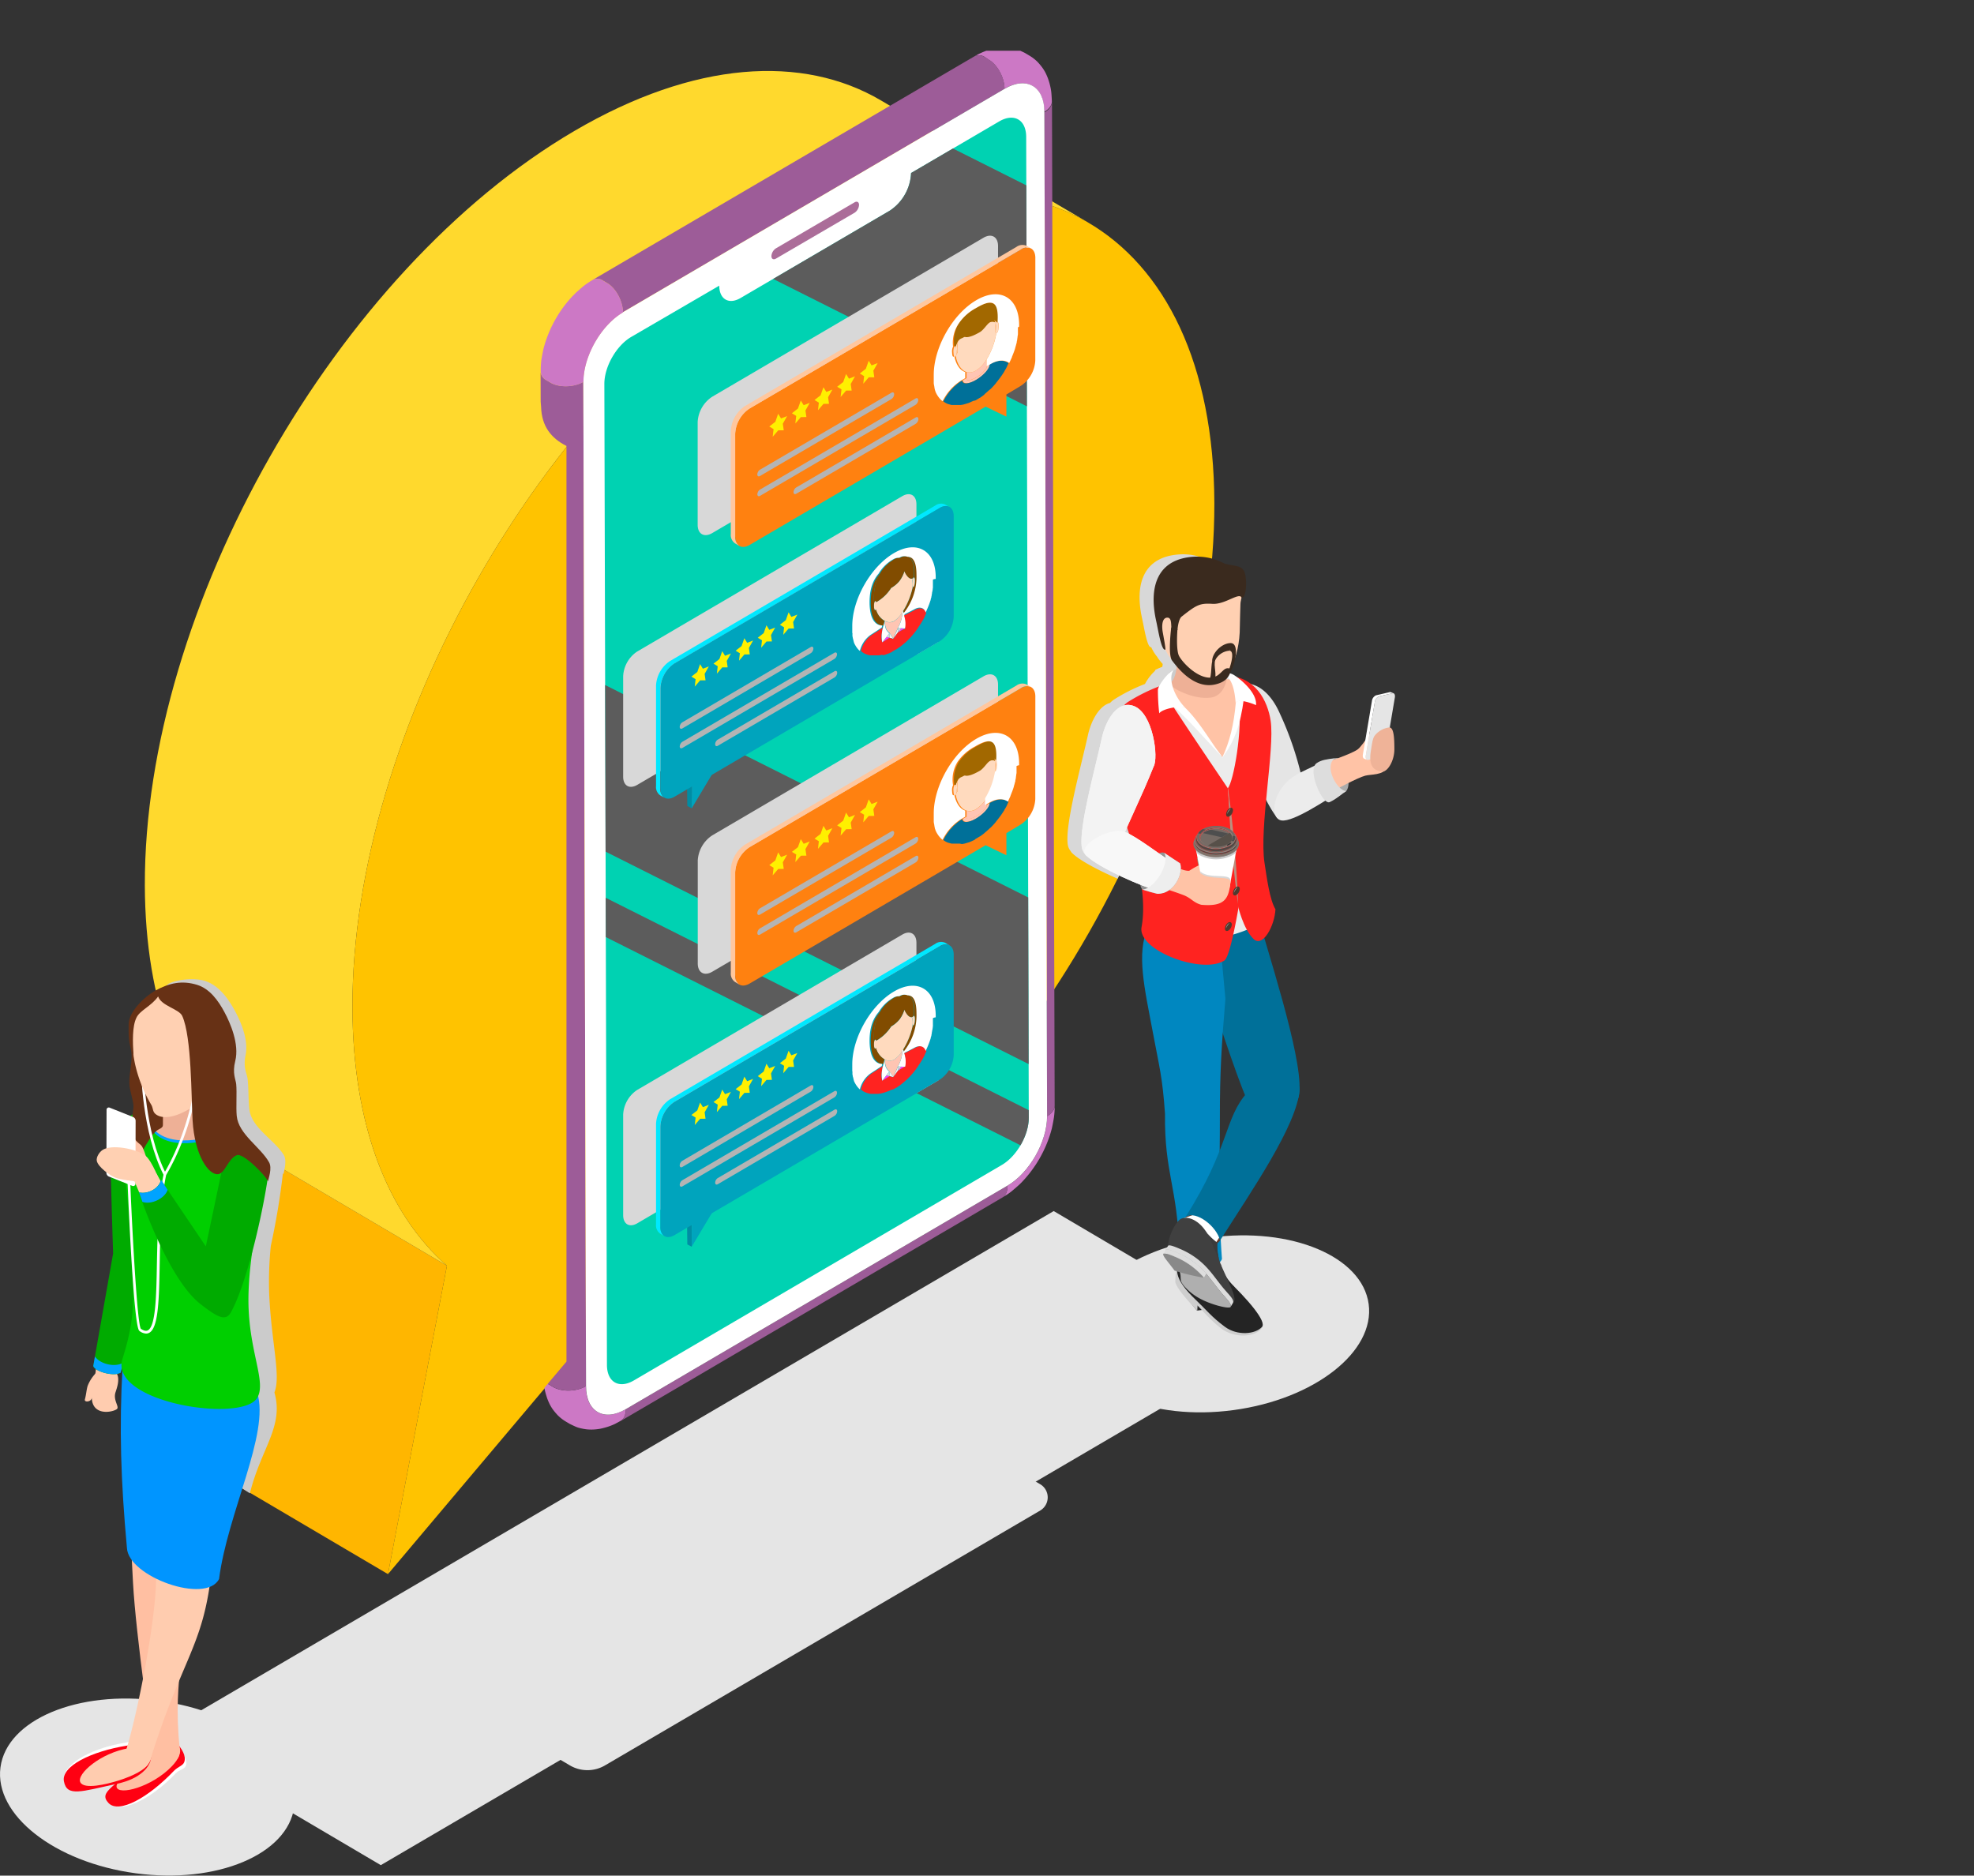 <svg viewBox="0 0 679.29 645.47" xmlns:xlink="http://www.w3.org/1999/xlink" xmlns="http://www.w3.org/2000/svg"><rect x="0" y="0" width="679.29" height="645.47" fill="#333333" stroke="none"/><defs><style>.cls-1{fill:none;}.cls-2{isolation:isolate;}.cls-17,.cls-3,.cls-30{mix-blend-mode:multiply;}.cls-4{fill:#e5e5e5;}.cls-5{fill:#ffb600;}.cls-6{fill:#ffd92d;}.cls-7{fill:#ffc300;}.cls-8{fill:#fff;}.cls-9{clip-path:url(#clip-path);}.cls-10{fill:#cc78c5;}.cls-11{fill:#9d5c98;}.cls-12{fill:#ab6d99;}.cls-13{fill:#00d2b2;}.cls-14{mix-blend-mode:screen;}.cls-15{clip-path:url(#clip-path-2);}.cls-16{fill:#5c5c5c;}.cls-17,.cls-43{fill:#cbcbcb;}.cls-18{fill:#ff0012;}.cls-19{fill:#ffbfa2;}.cls-20{fill:#ffccaf;}.cls-21{fill:#00ab00;}.cls-22{fill:#00a3ff;}.cls-23{fill:#0095ff;}.cls-24{fill:#00cf00;}.cls-25{fill:#eeb096;}.cls-26{fill:#673115;}.cls-27{fill:#ffc3a6;}.cls-28{fill:#ffd0b2;}.cls-29{clip-path:url(#clip-path-3);}.cls-30,.cls-69{fill:#d8d8d8;}.cls-31{fill:#242424;}.cls-32{fill:#007099;}.cls-33{fill:#cecece;}.cls-34{fill:#0087c0;}.cls-35{fill:#673d2d;}.cls-36{fill:#404040;}.cls-37{fill:#ddd;}.cls-38{fill:#afafaf;}.cls-39{fill:#898989;}.cls-40{fill:#3b3b3b;}.cls-41{fill:#ababab;}.cls-42{fill:#ececec;}.cls-44{fill:#ff2320;}.cls-45{fill:#e2e2e2;}.cls-46{fill:#3a2a1e;}.cls-47{fill:#b99080;}.cls-48{fill:#503a2f;}.cls-49{fill:#a8a8a8;}.cls-50{fill:#efb398;}.cls-51{fill:#f3f3f3;}.cls-52{fill:#a4866b;}.cls-53{fill:#80736b;}.cls-54{fill:#8b807a;}.cls-55{fill:#49433e;}.cls-56{fill:#8e827c;}.cls-57{fill:#766b65;}.cls-58{fill:#6e6660;}.cls-59{fill:#4e4744;}.cls-60{fill:#575049;}.cls-61{fill:#353535;}.cls-62{clip-path:url(#clip-path-4);}.cls-63{fill:#4e4e4e;}.cls-64{clip-path:url(#clip-path-5);}.cls-65{fill:#868686;}.cls-66{fill:#939393;}.cls-67{fill:#f8f8f8;}.cls-68{fill:#eee;}.cls-70{fill:#ff8110;}.cls-71{fill:#ffc79e;}.cls-72{fill:#b4b4b4;}.cls-73{fill:#fff000;}.cls-74{fill:#ffc5b3;}.cls-75{fill:#ffdabe;}.cls-76{fill:#a26800;}.cls-77{fill:#008da4;}.cls-78{fill:#00a4bd;}.cls-79{fill:#00e8ff;}.cls-80{fill:#ff3cf0;}.cls-81{fill:#ffc4af;}.cls-82{fill:#f9beac;}.cls-83{fill:#f1f1f1;}.cls-84{fill:#814c00;}</style><clipPath transform="translate(0 17.47)" id="clip-path"><path d="M388.31,500.09l-205.5.51-8.5-25.05,20.62-24.44V136c-5.28-2.68-8.54-6.76-8.73-13.47L176.25,0H388.31Z" class="cls-1"></path></clipPath><clipPath transform="translate(0 17.47)" id="clip-path-2"><path d="M217.19,98.49c-5.1,3-9.24,10.25-9.22,16.19l.89,337.53c0,6,4.18,8.36,9.28,5.37L344.8,383.4c5.1-3,9.23-10.25,9.22-16.19l-.89-337.53c0-5.95-4.18-8.35-9.28-5.37L313.52,42.07A16.36,16.36,0,0,1,306.23,55L254.85,85.08c-4,2.36-7.32.47-7.34-4.24Z" class="cls-1"></path></clipPath><clipPath transform="translate(0 17.47)" id="clip-path-3"><path d="M269.1,69.7c-81.9,48-148.09,164.23-147.82,259.69.12,40.67,12.28,71,32.52,88.71L133.51,524.24,208,435.91c18.9-.92,39.92-7.55,62.05-20.51,81.91-48,148.1-164.24,147.83-259.71S351,21.73,269.1,69.7Z" class="cls-1"></path></clipPath><clipPath transform="translate(0 17.47)" id="clip-path-4"><path d="M414.6,268.79a8.35,8.35,0,0,1,7.69-.08,4.29,4.29,0,0,1,.7.48l-7.33,4.29.41.13c.31.08.47.12.8.18s.84.11.85.11l.43,0h.43l.43,0a7.9,7.9,0,0,0,.86-.08,7.74,7.74,0,0,0,.83-.17,7,7,0,0,0,.79-.24l.35-.14.38-.19a4.91,4.91,0,0,0,.69-.42l.21-.18a3.51,3.51,0,0,0,.34-.33,3.1,3.1,0,0,0,.32-.43.93.93,0,0,0,.05-.1,3.15,3.15,0,0,1-1.43,1.6,8.38,8.38,0,0,1-7.69.08C412.55,272.08,412.5,270.06,414.6,268.79Z" class="cls-1"></path></clipPath><clipPath transform="translate(0 17.47)" id="clip-path-5"><path d="M423.08,267.82a10.12,10.12,0,0,0-9.29.1c-2.53,1.53-2.47,4,.13,5.46a10.12,10.12,0,0,0,9.29-.1C425.74,271.75,425.68,269.3,423.08,267.82Zm-.6.37c2.26,1.28,2.31,3.41.11,4.74a8.78,8.78,0,0,1-8.07.08c-2.26-1.28-2.31-3.41-.11-4.74a8.78,8.78,0,0,1,8.07-.08Z" class="cls-1"></path></clipPath></defs><g class="cls-2"><g id="Layer_2"><g id="all"><g id="main_4"><g class="cls-3"><ellipse transform="translate(-54.66 77.45) rotate(-7.66)" ry="29.95" rx="51" cy="438.09" cx="420.46" class="cls-4"></ellipse><ellipse transform="translate(-548.26 585.59) rotate(-82.34)" ry="51" rx="29.95" cy="597.54" cx="50.71" class="cls-4"></ellipse><polygon points="54.89 596.97 362.6 416.77 438.75 461.66 131.04 641.86 54.89 596.97" class="cls-4"></polygon><path transform="translate(0 17.47)" d="M161.69,569.75,325.17,474,358,493.33a5.26,5.26,0,0,1,0,9L208.2,590.06a11.94,11.94,0,0,1-12.1,0Z" class="cls-4"></path></g><polygon points="153.8 435.57 82.36 393.46 62.07 499.6 133.51 541.71 153.8 435.57" class="cls-5"></polygon><path transform="translate(0 17.47)" d="M197.66,27.59C238.88,3.45,276.22,1.21,303.19,17.11l71.44,42.11c-27-15.9-64.31-13.66-105.53,10.48-81.9,48-148.09,164.23-147.82,259.69.12,40.67,12.28,71,32.52,88.71L82.36,376C62.12,358.28,50,328,49.84,287.28,49.57,191.82,115.76,75.55,197.66,27.59Z" class="cls-6"></path><path transform="translate(0 17.47)" d="M269.1,69.7c-81.9,48-148.09,164.23-147.82,259.69.12,40.67,12.28,71,32.52,88.71L133.51,524.24,208,435.91c18.9-.92,39.92-7.55,62.05-20.51,81.91-48,148.1-164.24,147.83-259.71S351,21.73,269.1,69.7Z" class="cls-7"></path><ellipse transform="translate(-79.13 380.81) rotate(-60.54)" ry="19.58" rx="34.04" cy="249.46" cx="271.71" class="cls-8"></ellipse><g class="cls-9"><g class="cls-3"><polygon points="487.04 574.49 512.23 589.12 679.29 491.29 654.1 476.66 487.04 574.49" class="cls-4"></polygon></g><path transform="translate(0 17.47)" d="M345,394.6c.44-.28,1-.63,1.46-.92s1.2-.82,1.68-1.21c.83-.68,1.91-1.62,2.71-2.35.44-.41,1-1,1.4-1.44a42,42,0,0,0,9.27-16.25c.16-.55.38-1.29.5-1.85.23-1.06.5-2.47.67-3.54a30.26,30.26,0,0,0,.26-4c0,1.28-.88,2.59-2.61,3.6,0,8.78-6.07,19.51-13.61,23.91C346.72,392.56,346.05,394,345,394.6Z" class="cls-10"></path><path transform="translate(0 17.47)" d="M213.62,471.52l13.14-7.69,13.14-7.69,13.13-7.7,13.14-7.69,13.13-7.69,13.14-7.69,13.13-7.7L318.71,410l13.14-7.69L345,394.6c1.07-.63,1.74-2,1.73-4.05L215.36,467.48C215.36,469.48,214.69,470.89,213.62,471.52Z" class="cls-11"></path><path transform="translate(0 17.47)" d="M189,459.05l1.35.8c3,1.75,8,1.62,11.28-.29,0,8.78,6.16,12.33,13.7,7.92,0,2-.67,3.41-1.73,4-.61.34-1.42.78-2,1.08a22,22,0,0,1-2.2.89,28.37,28.37,0,0,1-2.74.74,18.13,18.13,0,0,1-2.32.28,15.85,15.85,0,0,1-2.5-.06,19.4,19.4,0,0,1-2.37-.45,7.94,7.94,0,0,1-1.25-.41c-.65-.27-1.5-.69-2.13-1l-1.34-.79a13.94,13.94,0,0,1-2.83-2.2,23.22,23.22,0,0,1-1.57-1.85,15,15,0,0,1-1.18-1.92c-.35-.71-.77-1.68-1-2.42s-.46-1.49-.61-2.14-.28-1.39-.35-2c-.1-1-.17-2.26-.21-3.23A3.64,3.64,0,0,0,189,459.05Z" class="cls-10"></path><path transform="translate(0 17.47)" d="M362.93,363l-.09-33-.1-33-.09-33-.09-48.39-.09-33-.09-33-.1-33-.09-33-.09-33-.09-33c0,1.27-.88,2.59-2.61,3.6l.92,345.64C362.05,365.63,362.93,364.32,362.93,363Z" class="cls-11"></path><path transform="translate(0 17.47)" d="M337.37.84a22.07,22.07,0,0,1,2.2-.9,28.37,28.37,0,0,1,2.74-.74,19.86,19.86,0,0,1,2.32-.28,16.25,16.25,0,0,1,2.49.06,21.07,21.07,0,0,1,2.37.45,8.83,8.83,0,0,1,1.26.41c.36.16.79.35,1.2.55a10.12,10.12,0,0,1,.93.47l1.34.8a14.06,14.06,0,0,1,2.83,2.19,21.19,21.19,0,0,1,1.56,1.85,15.3,15.3,0,0,1,1.19,1.92c.35.71.77,1.68,1,2.42a20,20,0,0,1,.6,2.14,19.8,19.8,0,0,1,.36,2c.1,1,.17,2.26.21,3.23,0,1.27-.88,2.59-2.61,3.6,0-8.78-6.17-12.33-13.7-7.91,0-3.8-2.43-8.3-5.4-10L339,2.24a3.53,3.53,0,0,0-3.63-.33C335.93,1.57,336.74,1.13,337.37.84Z" class="cls-10"></path><path transform="translate(0 17.47)" d="M188.11,113.41l1.34.8c3,1.75,8,1.62,11.29-.29l.92,345.64c-3.26,1.91-8.31,2-11.28.29l-1.35-.8a3.64,3.64,0,0,1-2.08-3l-.09-33-.09-33-.09-33-.1-33-.09-33-.09-48.39-.09-33-.1-33-.09-33-.09-33A3.62,3.62,0,0,0,188.11,113.41Z" class="cls-11"></path><path transform="translate(0 17.47)" d="M335.33,1.91a3.53,3.53,0,0,1,3.63.33l1.34.8c3,1.75,5.39,6.25,5.4,10.05L214.34,90c0-3.8-2.42-8.3-5.39-10.05l-1.35-.79a3.49,3.49,0,0,0-3.62-.33Z" class="cls-11"></path><path transform="translate(0 17.47)" d="M214.34,90c-7.53,4.41-13.63,15.13-13.6,23.91.3,110.09.61,235.55.92,345.64,0,8.78,6.16,12.33,13.7,7.92l131.35-76.93c7.54-4.4,13.64-15.13,13.61-23.91C360,256.55,359.71,131.1,359.4,21c0-8.78-6.17-12.33-13.7-7.91Z" class="cls-8"></path><path transform="translate(0 17.47)" d="M186.29,106.4c.17-1.07.44-2.49.67-3.55.12-.56.34-1.3.5-1.85a41.56,41.56,0,0,1,3.71-8.63,40.83,40.83,0,0,1,5.56-7.62c.41-.44,1-1,1.4-1.44.8-.72,1.88-1.67,2.71-2.35.48-.39,1.16-.86,1.68-1.21s1-.64,1.46-.91a3.49,3.49,0,0,1,3.62.33L209,80c3,1.75,5.38,6.25,5.39,10.05-7.53,4.41-13.63,15.13-13.6,23.91-3.26,1.91-8.32,2-11.29.29l-1.34-.8a3.62,3.62,0,0,1-2.08-3A30,30,0,0,1,186.29,106.4Z" class="cls-10"></path><path transform="translate(0 17.47)" d="M267,71.54c-.85.49-1.54.1-1.54-.89A3.46,3.46,0,0,1,267,68l27.07-15.84c.84-.5,1.54-.1,1.54.89a3.47,3.47,0,0,1-1.53,2.69L267,71.54Z" class="cls-12"></path><path transform="translate(0 17.47)" d="M217.19,98.49c-5.1,3-9.24,10.25-9.22,16.19l.89,337.53c0,6,4.18,8.36,9.28,5.37L344.8,383.4c5.1-3,9.23-10.25,9.22-16.19l-.89-337.53c0-5.95-4.18-8.35-9.28-5.37L313.52,42.07A16.36,16.36,0,0,1,306.23,55L254.85,85.08c-4,2.36-7.32.47-7.34-4.24Z" class="cls-13"></path><g class="cls-14"><g class="cls-15"><polygon points="196.37 61 443.35 185.01 473.12 124 226.14 0 196.37 61" class="cls-16"></polygon><polygon points="144.93 261.22 391.9 385.23 414.35 339.23 167.37 215.23 144.93 261.22" class="cls-16"></polygon><polygon points="134.03 285.11 381.01 409.11 386.3 398.26 139.32 274.26 134.03 285.11" class="cls-16"></polygon></g></g></g><path transform="translate(0 17.47)" d="M97.65,380c-3.17-5.17-10.94-9.21-11.82-15.51-.4-2.9-.25-8-.66-10.89-.24-1.69-1.55-3.62-.66-8,1.19-5.85-2.33-13-4.46-16.59-2.31-3.94-5.45-7.73-9.8-9-3.87-1.09-10.29-.28-12.7,1.35l9.66,25.08-.1,34-.09,34-.1,34-.09,34,5.16,5,14,9c3.78-15.37,11.79-23,8.44-34.71,2.32-5.71-1.07-17.16-1.8-34a122.3,122.3,0,0,1,.56-16.45,250.76,250.76,0,0,0,4.17-25,1.9,1.9,0,0,1,.19.38C97.69,385.61,98.85,382,97.65,380Z" class="cls-17"></path><path transform="translate(0 17.47)" d="M49.18,588.24c-8.12,9.39-14.7,11.18-11.09,15,2.87,3.08,12.77-.36,22.34-10.4,1.31-1.38,3.06-1.43,3.49-2.57.81-2.17-1.31-4.94-2.23-6.17C59.06,582.35,53.58,583.15,49.18,588.24Z" class="cls-8"></path><path transform="translate(0 17.47)" d="M48.81,587.62C40.3,597.47,33.54,598.93,37.33,603c3.57,3.81,13.67-1.78,22.51-11.05,1.38-1.45,3.1-1.76,3.55-3,.85-2.27-1.13-4.78-2.09-6.07C58.55,581,53.43,582.28,48.81,587.62Z" class="cls-18"></path><path transform="translate(0 17.47)" d="M59.17,590.33c2.34-2.45,3.29-4.79,2.62-6.4C61.28,582.71,59.85,582,58,582s-5.49-3.14-5.89-.23c-.43,3.12-1.88,4.19-3,5.42-2.88,3.34-9.41,8.32-9,10.26C40.65,600.59,52.35,597.5,59.17,590.33Z" class="cls-19"></path><path transform="translate(0 17.47)" d="M52.48,584.61c-.17,2.37,9.43,8.13,9.39,0-2.87-27.44,4-33.25-1-58.86,2.76-16.13,9.08-76.19,9.08-76.19l-28.17-2.2s3,62.6,4,80C46.74,545.18,52.48,584.61,52.48,584.61Z" class="cls-19"></path><path transform="translate(0 17.47)" d="M32.63,451.62a6.85,6.85,0,0,1-.33,5.09c-1.15,1.85-1,4.75-.65,7.66.75,5.37,7,4.18,8.52,3.11,1.09-.76-1.32-3-.43-5.78.49-1.52,1.49-4.32.57-6.23-.24-.5-.71-3.68-1.07-5.38Z" class="cls-20"></path><path transform="translate(0 17.47)" d="M30.16,459.46c-.41,1.31-.47,2.88-.95,4.67-.2.74.93.92,1.76.4s1.16-2.56,1.54-3.5a9.16,9.16,0,0,0,.63-.92l.23-5.41A13.14,13.14,0,0,0,30.16,459.46Z" class="cls-20"></path><path transform="translate(0 17.47)" d="M54.06,376.7c-.36,8.15-3.13,38.72-3.13,38.72l-9.41,39.5c-2.39,1.45-8.91-.42-9.43-2.29l6.84-38.77s-1-29.78-.92-37.63a8.08,8.08,0,0,1,8.91-8h0A8.11,8.11,0,0,1,54.06,376.7Z" class="cls-21"></path><path transform="translate(0 17.47)" d="M42.38,451.48l-.86,3.44c-2.39,1.45-8.91-.42-9.43-2.29l.58-3.28C34.36,451.89,39.52,453.23,42.38,451.48Z" class="cls-22"></path><path transform="translate(0 17.47)" d="M40.65,594.19c-12.24,1.34-17.47,5.77-18.51.55-.82-4.15,7.64-10.39,21.24-12.55,1.87-.3,2.91-1.72,4.09-1.42,2.21.57,3.22,3.93,3.69,5.4C51.09,589.38,47.29,593.47,40.65,594.19Z" class="cls-8"></path><path transform="translate(0 17.47)" d="M40.52,596.33C27.9,599.08,23,601,22,595.54c-1-5.15,9.3-10.32,21.86-12.31,2-.31,3.2-1.57,4.43-1.25,2.32.6,3.21,3.69,3.7,5.23C51.86,590.57,48.18,594.67,40.52,596.33Z" class="cls-18"></path><path transform="translate(0 17.47)" d="M44.41,584.14c3.33-.53,6.52,0,7.44,1.46.68,1.12.13,2.7-1,4.27s-4.47,3.66-10.14,5.43c-4.09,1.27-11.73,3.12-13.06.59C26.2,593.07,34.71,585.68,44.41,584.14Z" class="cls-20"></path><path transform="translate(0 17.47)" d="M56.52,519.38A12.56,12.56,0,0,0,53.69,527c-.4,15.08-6.39,45-10.11,57.23-.7,2.27,5.5,11.21,8.26,3.54,10.83-34.55,17.79-38.36,20.76-62.88C73.12,520.61,59.22,516.06,56.52,519.38Z" class="cls-20"></path><path transform="translate(0 17.47)" d="M43.68,515.23c.46,9.9,27.23,19.5,31.7,10.69,2.94-22.79,17.5-50.13,13.15-64l-46.36-9C41,473.89,41.55,491.94,43.68,515.23Z" class="cls-23"></path><path transform="translate(0 17.47)" d="M41.86,451.38C40,465.49,82.62,471.94,88.31,463.86c3.75-5.33-2.82-16.12-2.82-33.93,0-14.83,4-29.86,4-38.17a21.46,21.46,0,0,0-14.39-20.35L55,364.5c-6.43-2.21-13.53,2.65-13.1,9.52.78,12.43,4.37,38.81,3.85,57C45.5,441.28,42.08,449.69,41.86,451.38Z" class="cls-24"></path><path transform="translate(0 17.47)" d="M54.34,373.46c-3-2.19-2.77-5.11,1.52-6.06,1.44-.32,22.75,2.5,22.17,3.71C76.48,374.37,61.57,378.82,54.34,373.46Z" class="cls-22"></path><path transform="translate(0 17.47)" d="M54.41,372.5c-3-2.19-2.77-5.11,1.52-6.06,1.44-.32,22.75,2.49,22.17,3.71C76.55,373.4,61.63,377.85,54.41,372.5Z" class="cls-25"></path><path transform="translate(0 17.47)" d="M45.09,383.22c1.33,1.21,4.72-6.72,7.4-10.11,1.83-2.31,2.57-1.8,3.34-2.75C59.77,365.45,57,343.3,57,343.3H45c.91,4.07-.65,8.17-.49,12.26.08,2.28,1.58,6.2,1.42,8.06C45.74,366.35,42.93,381.23,45.09,383.22Z" class="cls-26"></path><path transform="translate(0 17.47)" d="M46.07,383l4.28-2A20,20,0,0,0,49,377.29c-.7-1.21-1.65-1.27-2.76-3a1.54,1.54,0,0,0-2.52.22c-.31,1,2.63,4.61,2.63,4.61Z" class="cls-27"></path><path transform="translate(0 17.47)" d="M36.67,364.41l-.06,21.7a1.45,1.45,0,0,0,.9,1.33l8.1,3.22a.77.77,0,0,0,1-.72l.06-21.69a1.42,1.42,0,0,0-.89-1.33l-8.11-3.23A.77.77,0,0,0,36.67,364.41Z" class="cls-8"></path><path transform="translate(0 17.47)" d="M39.67,387.8c3.64,1.44,15.58,1.95,15.58,1.95S52.39,382,50,380.2c-3.12-2.38-11.82-4-14.79-1.87-1.05.74-2.15,2.43-1.9,3.7C33.75,384.12,37.71,387,39.67,387.8Z" class="cls-28"></path><polygon points="46.17 406.26 51.47 418.81 59.7 414.52 53.86 403.88 46.17 406.26" class="cls-28"></polygon><rect transform="translate(125.89 735.74) rotate(-179.84)" height="24.95" width="14.72" y="346.57" x="56.08" class="cls-25"></rect><path transform="translate(0 17.47)" d="M56.34,386.94l.81-.43c-7.47-14.58-7.7-36.13-7.7-36.34h-.92C48.53,350.39,48.76,372.16,56.34,386.94Z" class="cls-8"></path><path transform="translate(0 17.47)" d="M46.42,348.46A48.06,48.06,0,0,0,52,362.63c.88,1.46.31,2.59,2,3.62,4.91,2.91,15.34-3.64,19.1-9.17,1.48-2.16,4.95-9.79,5.16-11.3.37-2.6,0-3.86-.09-6.9-.65-14.66-8.24-17.78-18.84-16.31-7.82,1.09-12.37,4.66-14.48,13.61C44.55,337.7,46,346.47,46.42,348.46Z" class="cls-28"></path><path transform="translate(0 17.47)" d="M50.27,441.46a2.28,2.28,0,0,0,1.06-.26c3.23-1.68,3.41-11.6,3.63-24.15.17-10,.37-21.33,2.21-30.15,10.39-17.64,11.65-37.23,11.66-37.43l-.91-.05c0,.19-1.27,19.61-11.57,37.07l-.05.14C54.42,395.55,54.22,407,54,417c-.2,11.27-.38,21.92-3.13,23.35-.62.32-1.4.14-2.4-.55-1.2-1.59-2.85-30.93-3.65-50.27l-.92,0c.49,11.64,2.21,49.69,4.05,51A4.09,4.09,0,0,0,50.27,441.46Z" class="cls-8"></path><path transform="translate(0 17.47)" d="M86.37,378c4.46,1,6.43,5.33,5.77,9.91-1.84,12.73-7.3,36.51-12.67,46.22-1.87,3.38-4.9,1.47-10.35-2.72-11.68-9-21.32-38.54-21.32-38.54,3,.75,7-1.35,7.57-4.32l15.46,22.91,5.68-27A8.31,8.31,0,0,1,86.37,378Z" class="cls-21"></path><path transform="translate(0 17.47)" d="M67.83,321.45c4.32,1.34,7.26,5.36,9.41,9.4,2,3.7,5.17,11,3.72,16.77-1.08,4.32.15,6.31.32,8,.28,2.91-.1,8,.18,10.91.6,6.34,8.19,10.72,11.14,16,1.11,2-.21,5.61-.4,6.55-.46-1.65-8.54-10-10.74-9-3.09,1.28-4,6.34-6.48,6.53-3.3.24-8-6.58-8.7-18.46-.48-7.9-.3-28.8-3.57-36-1.1-2.42-7.2-3.43-8.3-6.71-2.32,3.35-6.24,4.75-7.45,7.29-1.47,3-1.33,8.2-1,13.19-2.06-4.47-1.64-8-1.69-10.81-.07-4.17,5.15-9.39,9.23-11.7C58.27,320.78,62.68,319.86,67.83,321.45Z" class="cls-26"></path><path transform="translate(0 17.47)" d="M49,396.14c-.74-2.05-1.15-3.29-1.15-3.29,3,.75,7-1.35,7.57-4.32L57.68,392C56.78,394.88,52.14,397.24,49,396.14Z" class="cls-22"></path><g class="cls-29"><path transform="translate(0 17.47)" d="M474.61,220.29l.1,0-1-.39a.61.61,0,0,0-.36,0l-4.7,1.11a2.53,2.53,0,0,0-1.39,2L465,236.56a14.32,14.32,0,0,1-2.68,3.12,39,39,0,0,1-6.72,3,1.67,1.67,0,0,0-1,0h0c-2.83.35-4.75.6-6.35,1.72a2.17,2.17,0,0,0-.71.89c-1.43.65-2.93,1.38-4.84,2.32a105.85,105.85,0,0,0-7.09-20.33c-2-4.62-5.32-8.92-9.79-10.06a13.71,13.71,0,0,0-4.94-2.45,12,12,0,0,0-1.46-.94,6.48,6.48,0,0,0-1-.38,8.06,8.06,0,0,0,.31-1h0a13,13,0,0,0,1.51-4.5,33.47,33.47,0,0,0,1.59-10.48c0-2,.17-5.82.21-7.89a17.67,17.67,0,0,1,.39-2.24.35.35,0,0,1,.05.08.93.93,0,0,0,.8-.69c.91-1.65.86-5.76.25-7.83-.88-3-4.35-2.23-7.33-3.34a19.29,19.29,0,0,0-10.46-2.23c-12.25.84-15.35,10.15-12.73,22,.74,3.35,1.8,10.33,3.14,9.91a13.88,13.88,0,0,0,2.11,3.39,2.11,2.11,0,0,0,.22.4c.46.62,1,1.31,1.62,2,0,.36-.09.69-.14,1-.34.11-.68.24-1,.38l0,0a3,3,0,0,0-.49.22c-.3.14-.6.26-.9.41,0,.12-.09.24-.13.37a17.19,17.19,0,0,0-3.44,4.5,60.36,60.36,0,0,0-10.81,5.46,10.68,10.68,0,0,0-1.23,1.08c-3.83,1-6.54,6.35-7.57,11-2.47,11.19-8,31-6.94,37.79a4.64,4.64,0,0,0,1,2.21,1.9,1.9,0,0,0,.38.54c3.07,3.13,12.15,7.54,18.74,10.16a3.65,3.65,0,0,0,.57,1.43,44.52,44.52,0,0,1-.11,13.13,5.09,5.09,0,0,0,.94,3.79c-2.09,8.54.51,19.52,2.9,32.3,2.32,12.41,3.34,15.28,4.21,28.18-.19,17.08,2.9,23.14,4.29,37.21a16.93,16.93,0,0,0-3.33,8.37l-.72,1.22h0l-.82,1.38h0c-.35.63,1.86,3,3.86,5.73l.48.18a27.54,27.54,0,0,0-.26,3.8c.54,2.74,7.55,9.79,7.55,9.79l1.6-.19a53,53,0,0,0,6.43,6.16c4.79,3.85,12.46,3.16,14.38-.17a1.42,1.42,0,0,0,.16-.81c.21-2.34-4.62-8.13-10.59-14a24.71,24.71,0,0,1-1.81-2.33c-.73-1.57-1.46-3.15-2-4.53l-.06-.3c0-.26,0-.52,0-.76a2.56,2.56,0,0,0,.46-.8q-.26-3.44-.42-6.73c10.1-15.89,24.11-36.26,26.74-48.82a12,12,0,0,0,.36-2.33c0-.13,0-.27,0-.4a3.05,3.05,0,0,0,0-.53c.15-10.66-6.91-34.12-12.14-51.68,2-2,3.64-6.28,3.82-9.83-2-3.35-3-10.93-3.75-15.86-.83-5.25-.25-13.45.54-21.82a46,46,0,0,0,3.38,5.59,2.58,2.58,0,0,0,2,1.5c3,.39,9.69-3.5,15.09-6.84.54.5,1.06.72,1.47.52a33.6,33.6,0,0,0,5.07-3.41,6.92,6.92,0,0,1,.61-.39,4.67,4.67,0,0,0,.8-2.81,39.28,39.28,0,0,1,5.72-2.48c1.74-.45,4.63-.23,6.53-1.57,1.5-.5,3.51-3.75,3.51-7.57,0-4-.23-7.24-1.61-7.45l1.74-10.29C475.29,221,475.05,220.37,474.61,220.29ZM383,266.4l.74,2.31c-.51-.26-1-.49-1.45-.67C382.55,267.49,382.78,266.94,383,266.4Zm31.89,111.26c0-3.73.07-7.46.06-11.23,0-11.33.3-19.53,1-29.15,2.94,8.7,5.64,16.41,7.68,21.31C419.45,363.69,418.21,369.23,414.91,377.66Zm-18.3,35.51h0Zm-.39-.08h0Zm-.36,0h0Zm-.2.05,0,0Zm72.6-189.72-1.87,11.08h0Zm1.39-2a1.87,1.87,0,0,0-1,1,1.87,1.87,0,0,1,1-1l4.7-1.1a.71.71,0,0,1,.2,0,.71.71,0,0,0-.2,0Z" class="cls-30"></path></g><path transform="translate(0 17.47)" d="M416.22,418.15l4.4,8.56,4.1-1.3c-2.51-2.73-4.78-5.88-4.75-9.24Z" class="cls-31"></path><path transform="translate(0 17.47)" d="M411.13,309c6.41,19.34,14.06,43.3,18.12,52.31,2.33,5.16,13.89,5,17,.32,4.28-6.52-6.72-41.07-12.86-62Z" class="cls-32"></path><path transform="translate(0 17.47)" d="M404.92,423.34c.54,2.74,7,10.2,7,10.2l4-.48Z" class="cls-31"></path><path transform="translate(0 17.47)" d="M412,433.54s-7-7.05-7.55-9.78a28.87,28.87,0,0,1,.26-3.89l7.5,10.21Z" class="cls-33"></path><path transform="translate(0 17.47)" d="M434.36,439.34c1.33-2.32-5.3-9-12.91-16.25s-10-12.82-14.14-8.35-3.86,8.88,3.75,16.09c3.43,3.25,4.46,5.09,8.92,8.68C424.77,443.37,432.45,442.67,434.36,439.34Z" class="cls-33"></path><path transform="translate(0 17.47)" d="M434.26,439.19c1.71-1.87-4.87-9.54-12.48-16.76s-10-12.82-14.14-8.35-3.67,8.64,3.94,15.86c3.43,3.25,5.34,5.8,9.95,9.2C425.84,442.31,432,441.69,434.26,439.19Z" class="cls-31"></path><path transform="translate(0 17.47)" d="M406.47,415.52s4.23,6.31,6.39,4.45c3.49-3,6.54-2.73,7.24-1.71-.09-1.44-.07-2.61-.13-3.75-3-2.32-9.79-2.77-13.6-2.14Z" class="cls-8"></path><path transform="translate(0 17.47)" d="M420.5,415.79c-1.44,3.91-11.16,3.18-14.71-3-.58-21.86-5.12-26.42-4.89-47C400,353,399,350.08,396.69,337.66c-2.75-14.74-5.8-27.08-1.6-36.06l24.09-1.6c1,9.87,1.78,18.27,2.51,26.21-1.31,15.73-1.94,25.39-1.91,41S419.13,397.72,420.5,415.79Z" class="cls-34"></path><path transform="translate(0 17.47)" d="M410.48,408.4c5.48,6.52,9.41,1,9.41,1-1.32-8.27-5.14-11.22-11.77-8.16C408.12,401.21,406.38,403.52,410.48,408.4Z" class="cls-35"></path><polygon points="407.27 419.25 417.7 428.81 422.12 421.81 420.86 414.5 407.27 419.25" class="cls-8"></polygon><path transform="translate(0 17.47)" d="M419.84,409.43c10.88-17.14,26.5-39.67,27.37-51.91.39-5.49-14.18-3.2-17.84.81-8.18,8.94-6,18.68-21.33,42.87C411.75,399.1,418.7,404.6,419.84,409.43Z" class="cls-32"></path><path transform="translate(0 17.47)" d="M401.85,411.55c.24-3.3,2.14-7.65,4.24-9.42,2.3-1.39,6,.11,8.55,3.68.83,1.19,4.16,5.63,4.59,8.95.51,4,7.67,15.18,5,15.94-3.2-2.64-14.27-15.49-14.27-15.49Z" class="cls-36"></path><path transform="translate(0 17.47)" d="M424.31,430.88c.33-.79-.51-1.84-1.75-3.26l-.42-.47-.5-.57c-.34-.39-.7-.81-1.06-1.25-1.62-2-3-4-4.67-5.89A26.45,26.45,0,0,0,406,412.3c-2.71-1.18-3.86-1.43-4.07-1l-.82,1.39c.21-.38,1.35-.13,4.06,1.05a26.17,26.17,0,0,1,9.88,7.14c1.68,1.91,3.06,3.91,4.68,5.89.36.44.71.86,1.05,1.25l.51.56.41.48c1.24,1.41,2.08,2.47,1.75,3.25Z" class="cls-37"></path><path transform="translate(0 17.47)" d="M415.08,420.84c1.68,1.91,3.06,3.91,4.68,5.89.36.44.71.86,1.05,1.25l.51.56.41.48c1.24,1.41,2.08,2.47,1.75,3.25s-5.79-.5-9.66-2.39a19.93,19.93,0,0,1-6.16-4.56,9,9,0,0,1-.94-1.26c-.93-1.56.24-3-1.72-5.67-3.21-4.42-7-7.81.2-4.69A26.17,26.17,0,0,1,415.08,420.84Z" class="cls-38"></path><path transform="translate(0 17.47)" d="M404.18,419.78c-3.21-4.42-7-7.81.21-4.7a26.35,26.35,0,0,1,9.88,7.15A67.71,67.71,0,0,1,404.18,419.78Z" class="cls-39"></path><path transform="translate(0 17.47)" d="M401.15,412.65c.2-.39,1.35-.14,4.06,1a26.33,26.33,0,0,1,9.88,7.13l0,.06-.78,1.33a26.5,26.5,0,0,0-9.87-7.13c-2.71-1.17-3.86-1.42-4.07-1Z" class="cls-37"></path><path transform="translate(0 17.47)" d="M415.58,407.12l3.89,8.82a22,22,0,0,1-.52-5.74A21.25,21.25,0,0,1,415.58,407.12Z" class="cls-40"></path><path transform="translate(0 17.47)" d="M448.47,252.45a111.32,111.32,0,0,0-8.06-24.4c-2.68-6.11-7.57-11.66-14.47-10.09-5.87,1.34-2.57,8.83-.73,14.65,3.57,11.28,10.34,26.41,14.13,31.16C441.23,266.14,450.52,261.33,448.47,252.45Z" class="cls-4"></path><path transform="translate(0 17.47)" d="M454.91,244.73c1.31-.33,2.73-.65,4.5-1.27,3.35-1,6.1,8.66,3.86,11.3-1.3.78-2.67,1.9-4.41,3C457.86,258.43,453.78,245,454.91,244.73Z" class="cls-41"></path><path transform="translate(0 17.47)" d="M459.09,254.53s8.12-4.39,10.7-5.06c2.14-.55,6-.08,7.65-2.75,2.57-4.15.38-11,.38-11L474,230.67s-4.77,8.35-6.89,9.82c-2.44,1.68-10.94,4.45-10.94,4.45Z" class="cls-27"></path><path transform="translate(0 17.47)" d="M447.29,248.49c3.8-1.87,6-2.92,9.07-4.11.87-.33,2.3,10.29,5.11,10.35-5.19,3.09-16.24,10.69-20.44,10.15C436.61,264.31,437.59,253.28,447.29,248.49Z" class="cls-42"></path><path transform="translate(0 17.47)" d="M453.05,245.18c1.6-1.13,3.53-1.38,6.36-1.72-4,2.52.66,11.23,3.86,11.3-1.6,1-3.21,2.63-5.68,3.8S449.74,247.5,453.05,245.18Z" class="cls-37"></path><path transform="translate(0 17.47)" d="M402.31,219.06h21.21v-3.8c-7.2-3.66-14.16-4.8-21.12-1.39C401.7,215.7,401.44,218.48,402.31,219.06Z" class="cls-43"></path><path transform="translate(0 17.47)" d="M396.57,287l-2.11-59.64c2.49-2.05,1.92-7.38,4.85-8.6,7.29-3,17-3.88,24.56-3.53,2.48.12,5,5.5,7.45,7.22l1.3,64.55Z" class="cls-27"></path><path transform="translate(0 17.47)" d="M437.63,294.31c-1.29-4.55-3.93-8.93-4.08-14.38-.22-8.35.27-17.76.63-25.68.44-9.68,3.07-18.35,2.29-23.55-.48-3.2-2.73-13-12.28-14.69a7.44,7.44,0,0,1,1.15,2.29c2.25,7.06-1.87,21.57-4.11,24.07l-.66.73-.54-.82c-1.17-1.79-6.53-7.36-11.27-12.27-6.34-6.59-8.84-9.26-9.71-10.52a60.69,60.69,0,0,0-10.58,5.33c-5.65,4.25-7,13.83-6.34,21.38s5.66,14.28,7.93,20.52c1.11,3,2.3,6.06,2.91,8.34,2.14,8.09,3.77,18.78,4.87,25.85C399.67,312.66,440.18,303.24,437.63,294.31Z" class="cls-42"></path><path transform="translate(0 17.47)" d="M388,224.2a60.26,60.26,0,0,1,11.37-5.65c.18,1.42,20.67,31.49,23.12,35.22l3.74,40.85s-2.82,17.12-4.89,18.45c-7.61,4.9-30-3.49-28.51-11.5,1.4-7.5-.06-17-2.41-25.87-1.87-7.05-6.62-18.74-7.59-30.15C382.2,238,382,228.74,388,224.2Z" class="cls-44"></path><path transform="translate(0 17.47)" d="M426.31,223.09c-.6-4.55-2.72-7.6-5.05-8.09,10.95,0,15,9,16,15.59,1.45,9.7-4,37-2.1,49,.77,4.92,1.72,12.51,3.75,15.85-.28,5.71-4.38,13.32-7.55,10.22-3.57-3.5-5.33-11.33-5.33-11.33l-3.48-40.59C424.42,251.64,427.73,233.86,426.31,223.09Z" class="cls-44"></path><path transform="translate(0 17.47)" d="M424.73,216.33a12.61,12.61,0,0,0-3-2.35,35.44,35.44,0,0,0-7.21-1.67l-.09,3.79Z" class="cls-45"></path><path transform="translate(0 17.47)" d="M420.19,195.88l2.19,18.4s-.1,7.47-5.68,8.31c-5.8.88-14.13-3.33-14.26-5,4.74-2.06,1.77-21.21,1.77-21.21Z" class="cls-25"></path><path transform="translate(0 17.47)" d="M425.22,224.49c.76-1.92,6.49.46,7,.7.46-4.61-6.38-9.77-8-10.59a7.08,7.08,0,0,0-3.83-.56C423.42,215.31,424.76,218.51,425.22,224.49Z" class="cls-8"></path><path transform="translate(0 17.47)" d="M398.3,194c.35,6.26,2.26,13.81,6.11,16.62,4,2.94,7.08,7,12,7.22,5.58.24,10.27-8.83,10.24-19.59,0-2,.17-5.82.21-7.88,0-1.65,1.33-3.21-.43-7.39-2.32-5.49-8.67-8.37-15.81-8C398.34,175.76,397.59,181.48,398.3,194Z" class="cls-28"></path><path transform="translate(0 17.47)" d="M423.66,212.91c-.68,3.17-2.61,4.48-5.45,5.15-6.8,1.58-12.25-4.68-14.89-8.23-1.49-2-.27-11.39-.27-11.39l2.14.61s-.6,7.12.57,9.28c1.62,2.95,8.36,9.53,13.07,6.72,1-.58,2-1.89,2.79-2.32A1.79,1.79,0,0,1,423.66,212.91Z" class="cls-46"></path><path transform="translate(0 17.47)" d="M410.59,174.13c6.81-.46,14.93,2.72,16.53,10,.28,1.26,2.06,3.7.21,4.12-.92-2.07-5.62,2.37-10.15,2.08-4.35-.27-5.49.39-10.59,4.42-1,.83-1.37,3.85-1.39,4.61a19.42,19.42,0,0,0-1.91.79c-.49-2,.2-5.08-1.58-5.07s-2,2.7-1.59,5c.28,1.57,1,5.33.92,6-1.36.63-2.43-6.51-3.19-9.91C395.23,184.29,398.33,175,410.59,174.13Z" class="cls-46"></path><path transform="translate(0 17.47)" d="M398.92,228c1.11-1.57,6.91-2.67,8.9-1.95-4.46-4.68-5.75-10.62-4-12.82-1.92.62-5.29,5.27-5.36,6.68A67.87,67.87,0,0,0,398.92,228Z" class="cls-8"></path><path transform="translate(0 17.47)" d="M403.71,225.54c6.11,5.39,11.91,12.44,17,17.56-4.05-5.06-7.7-12-12.93-17.07A9.08,9.08,0,0,0,403.71,225.54Z" class="cls-8"></path><path transform="translate(0 17.47)" d="M428,223.22c-1.12,8.47-3.11,14.44-7.48,20.19,2.68-5.69,4.08-11.54,4.75-19.13C425.7,223.6,426.93,223.58,428,223.22Z" class="cls-8"></path><g class="cls-3"><path transform="translate(0 17.47)" d="M422.67,254.37s.05,2.47.25,6.16c.11,1.84.21,4,.39,6.3s.36,4.75.55,7.21.46,4.9.68,7.2.49,4.43.69,6.27c.44,3.67.81,6.11.81,6.11s-.06-2.47-.25-6.16c-.12-1.84-.21-4-.39-6.3s-.37-4.75-.56-7.21-.46-4.9-.68-7.2-.49-4.43-.69-6.27C423,256.81,422.67,254.37,422.67,254.37Z" class="cls-47"></path></g><path transform="translate(0 17.47)" d="M423.11,260.67a2.67,2.67,0,0,0-1.18,2.08c0,.76.54,1.07,1.19.68a2.65,2.65,0,0,0,1.18-2.07C424.3,260.6,423.76,260.29,423.11,260.67Z" class="cls-48"></path><g class="cls-14"><path transform="translate(0 17.47)" d="M423.59,260.8a2.13,2.13,0,0,0-.89.74,2.93,2.93,0,0,0-.34.73,1.92,1.92,0,0,0-.07.36l.17-.32a3.23,3.23,0,0,1,.4-.66A3.92,3.92,0,0,1,423.59,260.8Z" class="cls-49"></path></g><path transform="translate(0 17.47)" d="M424.49,273.34a2.6,2.6,0,0,0-1.18,2.07c0,.76.53,1.07,1.18.69a2.63,2.63,0,0,0,1.18-2.07C425.67,273.26,425.14,273,424.49,273.34Z" class="cls-48"></path><g class="cls-14"><path transform="translate(0 17.47)" d="M425,273.47a2,2,0,0,0-.9.73,3.34,3.34,0,0,0-.34.73,1.56,1.56,0,0,0-.06.37l.16-.33a3.37,3.37,0,0,1,.4-.65A3.56,3.56,0,0,1,425,273.47Z" class="cls-49"></path></g><path transform="translate(0 17.47)" d="M425.45,287.77a2.63,2.63,0,0,0-1.18,2.07c0,.76.53,1.07,1.18.69a2.63,2.63,0,0,0,1.18-2.07C426.63,287.69,426.1,287.39,425.45,287.77Z" class="cls-48"></path><g class="cls-14"><path transform="translate(0 17.47)" d="M425.93,287.9a2,2,0,0,0-.9.73,3.88,3.88,0,0,0-.34.73,1.56,1.56,0,0,0-.06.37l.16-.33a3.37,3.37,0,0,1,.4-.65A3.56,3.56,0,0,1,425.93,287.9Z" class="cls-49"></path></g><path transform="translate(0 17.47)" d="M422.7,300a2.65,2.65,0,0,0-1.18,2.07c0,.76.53,1.07,1.19.69a2.67,2.67,0,0,0,1.18-2.07C423.88,300,423.35,299.64,422.7,300Z" class="cls-48"></path><g class="cls-14"><path transform="translate(0 17.47)" d="M423.18,300.16a2,2,0,0,0-.89.73,2.93,2.93,0,0,0-.34.73,2.08,2.08,0,0,0-.07.36l.16-.32a3.31,3.31,0,0,1,.41-.66A3.47,3.47,0,0,1,423.18,300.16Z" class="cls-49"></path></g><path transform="translate(0 17.47)" d="M417.41,187.37l10.7.19c.92-1.64.87-5.78.26-7.86-.95-3.23-4.91-2.08-8-3.63Z" class="cls-46"></path><path transform="translate(0 17.47)" d="M417.4,208.53c.94-2.53,3.74-4.76,6.24-4.69a7.17,7.17,0,0,1-.49,2.61,6.06,6.06,0,0,0-5.08,3.46C417.35,210.53,416.86,210.1,417.4,208.53Z" class="cls-46"></path><path transform="translate(0 17.47)" d="M423,212.76c.48-1.31,1.95-6,.17-6.29a9.74,9.74,0,0,1,.46-2.62c3,.21,1.28,7.5,0,9.4Z" class="cls-46"></path><path transform="translate(0 17.47)" d="M416.4,216.09l1.72.43c.6-3.23-.91-5.24.48-8l-.76-.4C416.47,210.85,417.17,212.81,416.4,216.09Z" class="cls-46"></path><path transform="translate(0 17.47)" d="M469,242.14l3.1-18.32a2.5,2.5,0,0,1,1.38-2l4.71-1.1a.58.58,0,0,1,.35,0l1,.38a.61.61,0,0,0-.36,0l-4.7,1.1a2.5,2.5,0,0,0-1.39,2L470,242.53c-.12.76.07,1.33.44,1.48l-1-.39C469.05,243.48,468.86,242.9,469,242.14Z" class="cls-8"></path><path transform="translate(0 17.47)" d="M474.46,222.2a2.5,2.5,0,0,0-1.39,2L470,242.53c-.16,1,.2,1.64.8,1.5l4.7-1.11a2.48,2.48,0,0,0,1.39-2l3.1-18.33c.16-1-.19-1.63-.8-1.49Z" class="cls-4"></path><path transform="translate(0 17.47)" d="M471.8,240.54c-.77,4.33,0,7.44,4.15,7.44,1.51,0,3.88-3.5,3.88-7.65s-.24-7.46-1.75-7.46a7.53,7.53,0,0,0-5.15,3C472.23,237.1,472.07,239,471.8,240.54Z" class="cls-50"></path><path transform="translate(0 17.47)" d="M385.52,272.68c3.6-8.9,7.19-15.65,11.46-26.35,1.77-3.05-.16-18.29-6.77-20.82-5.64-2.16-9.67,4.84-11,10.8-2.47,11.2-8,31-6.94,37.79C373.07,279.22,382.1,281.12,385.52,272.68Z" class="cls-51"></path><path transform="translate(0 17.47)" d="M411.44,287.23l-2.15-5.05a22.67,22.67,0,0,1,3.93-2.16c1.52-.5,2.37.19,4.63-.45a1.81,1.81,0,0,1,2,2.15c-.49,1.11-5.74,1.93-5.74,1.93Z" class="cls-27"></path><polygon points="412.34 297.81 413.73 297.69 413.73 295.4 412.15 295.33 411.88 295.42 412.34 297.81" class="cls-52"></polygon><path transform="translate(0 17.47)" d="M423.1,288q1.33-7.35,2.65-14.68a3.87,3.87,0,0,1-2,2.53,11.23,11.23,0,0,1-10.31.11,4,4,0,0,1-2.16-2.6h0L414,288.06a2.53,2.53,0,0,0,1.36,1.64,7.06,7.06,0,0,0,6.48-.07A2.43,2.43,0,0,0,423.1,288Z" class="cls-8"></path><path transform="translate(0 17.47)" d="M413.38,276.05a11.3,11.3,0,0,0,10.4-.11,4.39,4.39,0,0,0,1.87-2l-.36,2a6,6,0,0,1-1.15.9,12.1,12.1,0,0,1-11.11.11,5.87,5.87,0,0,1-1.3-1l-.36-1.94A4.5,4.5,0,0,0,413.38,276.05Z" class="cls-17"></path><path transform="translate(0 17.47)" d="M425.88,271.31c-.16,0-.31-.3-.47-.56.94,1.51.4,3.27-1.63,4.51a11.33,11.33,0,0,1-10.4.11c-2.14-1.22-2.75-3-1.79-4.58-.16.26-.31.54-.47.56-1,1.66-.38,3.58,1.91,4.89a12.07,12.07,0,0,0,11.11-.12C426.31,274.8,426.89,272.92,425.88,271.31Z" class="cls-53"></path><path transform="translate(0 17.47)" d="M425.89,272.25c0-.07,0-.16,0-.23a2.44,2.44,0,0,0,0-.27,2.4,2.4,0,0,0-.05-.46,2.72,2.72,0,0,0-.14-.49,2.62,2.62,0,0,0-.21-.45,5.52,5.52,0,0,0-.32-.47,3.89,3.89,0,0,0-.38-.42,4.36,4.36,0,0,0-.4-.35,3.43,3.43,0,0,0-.33-.24c-.14-.1-.33-.22-.47-.3a.13.13,0,0,0-.13,0,3.93,3.93,0,0,1,2.13,2.58c.21,1.19-.45,2.43-2,3.36a11,11,0,0,1-10.12.1c-1.62-.92-2.34-2.19-2.13-3.42a3.86,3.86,0,0,1,2-2.52,11,11,0,0,1,10.12-.1.13.13,0,0,1,.13,0l-.42-.22-.51-.23a7.91,7.91,0,0,0-1-.33,8.83,8.83,0,0,0-1.08-.25c-.51-.09-.9-.12-1.12-.14a10.73,10.73,0,0,0-1.12,0,10.37,10.37,0,0,0-1.12.06c-.38,0-.73.09-1.09.16s-.73.17-1,.26a9.12,9.12,0,0,0-1,.37,7,7,0,0,0-.9.47,5.49,5.49,0,0,0-.74.52l-.28.24c-.1.1-.23.24-.32.35a1.55,1.55,0,0,0-.19.24c-.08.11-.18.27-.25.39a1.2,1.2,0,0,0-.11.23c-.06.13-.12.31-.17.45a3.25,3.25,0,0,0-.08.45c0,.08,0,.18,0,.25a2.43,2.43,0,0,0,0,.49,4,4,0,0,0,2.21,2.7,11.42,11.42,0,0,0,10.49-.11A3.93,3.93,0,0,0,425.89,272.25Z" class="cls-54"></path><path transform="translate(0 17.47)" d="M414.5,268.44a8.57,8.57,0,0,1,7.88-.09,2.83,2.83,0,0,1,1.69,2.34v.19a2.83,2.83,0,0,0-1.69-2.34,8.56,8.56,0,0,0-7.88.08,2.78,2.78,0,0,0-1.57,2.29v-.18A2.76,2.76,0,0,1,414.5,268.44Z" class="cls-55"></path><path transform="translate(0 17.47)" d="M422.47,273.23a3.24,3.24,0,0,1-.36.2l-.36.17-.35.14a6.42,6.42,0,0,1-.76.23,7.87,7.87,0,0,1-.8.16,6.25,6.25,0,0,1-.84.08,6.63,6.63,0,0,1-.85,0,6.35,6.35,0,0,1-.84-.07c-.47-.06-.82-.14-.82-.14l-.39-.1-.4-.12-.36-.14-.39-.17c-.09-.05-.22-.11-.31-.17l-.36-.22a3,3,0,0,1-.35-.27,4,4,0,0,1-.36-.35c-.08-.09-.17-.22-.24-.31a2,2,0,0,1-.12-.19c0-.05-.06-.11-.08-.16a2.19,2.19,0,0,1-.12-.33,1.83,1.83,0,0,1-.06-.25c0-.09,0-.22,0-.32a2.78,2.78,0,0,1,1.57-2.29,8.56,8.56,0,0,1,7.88-.08.22.22,0,0,1-.09.17,8.35,8.35,0,0,0-7.69.08c-2.1,1.27-2.05,3.29.11,4.52a8.38,8.38,0,0,0,7.69-.08c2.1-1.27,2.05-3.3-.11-4.52a.22.22,0,0,0,.09-.17,2.83,2.83,0,0,1,1.69,2.34,1.93,1.93,0,0,1,0,.24c0,.05,0,.11,0,.16l-.07.25a2.41,2.41,0,0,1-.3.61,3.26,3.26,0,0,1-.5.57A4.18,4.18,0,0,1,422.47,273.23Z" class="cls-56"></path><path transform="translate(0 17.47)" d="M422.29,268.71a8.35,8.35,0,0,0-7.69.08c-2.1,1.27-2.05,3.29.11,4.52a8.38,8.38,0,0,0,7.69-.08C424.5,272,424.45,269.93,422.29,268.71Z" class="cls-57"></path><path transform="translate(0 17.47)" d="M411.38,271.21a3.86,3.86,0,0,1,2-2.52,11,11,0,0,1,10.12-.1,3.93,3.93,0,0,1,2.13,2.58c.21,1.19-.45,2.43-2,3.36a11,11,0,0,1-10.12.1C411.89,273.71,411.17,272.44,411.38,271.21Zm2.32,3.13a10.63,10.63,0,0,0,9.74-.1c1.48-.9,2.12-2.1,1.92-3.25a2.09,2.09,0,0,0-.05-.21.24.24,0,0,1,0-.08,3.65,3.65,0,0,0-.14-.35,3.16,3.16,0,0,0-.43-.65,3.23,3.23,0,0,0-.49-.49c-.16-.13-.38-.3-.55-.41s-.23-.14-.32-.2h0a4.16,4.16,0,0,0-.47-.24l-.44-.2L422,268a7.27,7.27,0,0,0-1-.27,8.3,8.3,0,0,0-1-.18c-.23,0-.6-.07-1.06-.09h-1.08a11.32,11.32,0,0,0-1.6.21c-.3.06-.69.15-1,.24a7.82,7.82,0,0,0-.93.35,4.23,4.23,0,0,0-.48.23c-.11.05-.25.14-.36.2a3.83,3.83,0,0,0-.42.28,4.19,4.19,0,0,0-1,1,2.82,2.82,0,0,0-.18.29c0,.08-.1.19-.13.27a1.15,1.15,0,0,0-.06.17c0,.1-.07.24-.09.34C411.44,272.22,412.13,273.44,413.7,274.34Z" class="cls-58"></path><path transform="translate(0 17.47)" d="M414.41,268.27a8.78,8.78,0,0,1,8.07-.08,2.92,2.92,0,0,1,1.73,2.39,2.88,2.88,0,0,1-1.62,2.35,8.78,8.78,0,0,1-8.07.08,2.52,2.52,0,0,1-.11-4.74Zm-1.48,2.46a1.7,1.7,0,0,0,0,.22c0,.05,0,.1,0,.15a1.78,1.78,0,0,0,.1.31,2.26,2.26,0,0,0,.22.44,2.72,2.72,0,0,0,.25.32,3.36,3.36,0,0,0,.46.44l.33.23a2.4,2.4,0,0,0,.27.16,4.16,4.16,0,0,0,.7.34,6.44,6.44,0,0,0,.78.27c.31.08.47.12.8.18s.84.11.85.11l.43,0h.43l.43,0a7.9,7.9,0,0,0,.86-.08,7.74,7.74,0,0,0,.83-.17,7,7,0,0,0,.79-.24l.35-.14.38-.19a4.91,4.91,0,0,0,.69-.42l.21-.18a3.51,3.51,0,0,0,.34-.33,3.1,3.1,0,0,0,.32-.43,3.13,3.13,0,0,0,.15-.32,1.55,1.55,0,0,0,.08-.23,1.42,1.42,0,0,0,0-.2,2.64,2.64,0,0,0,0-.29,2.83,2.83,0,0,0-1.69-2.34,8.57,8.57,0,0,0-7.88.09,2.76,2.76,0,0,0-1.57,2.29Z" class="cls-56"></path><path transform="translate(0 17.47)" d="M425.83,272.64l.06-.4a4,4,0,0,1-2.07,2.64,11.42,11.42,0,0,1-10.49.11,4,4,0,0,1-2.21-2.71h0l.06.4a4,4,0,0,0,2.2,2.69,11.33,11.33,0,0,0,10.4-.11A3.93,3.93,0,0,0,425.83,272.64Z" class="cls-59"></path><path transform="translate(0 17.47)" d="M425.24,270.33c.2,1.13-.43,2.3-1.88,3.19a10.42,10.42,0,0,1-9.58.09c-1.54-.87-2.22-2.08-2-3.24a1.27,1.27,0,0,1,.06-.28,1.42,1.42,0,0,1,.1-.29,2.72,2.72,0,0,1,.28-.53l.14-.2c.09-.11.2-.24.3-.34a4.79,4.79,0,0,1,.47-.43l.27-.2.39-.24c.21-.13.51-.27.74-.38l.47-.19.46-.15.46-.13c.15,0,.34-.08.49-.1l.49-.09c.34-.05.66-.08,1-.1a9,9,0,0,1,1,0l.52,0,.5.05.5.08c.15,0,.35.07.5.1a4.39,4.39,0,0,1,.52.13c.26.08.62.2.87.3l.48.22.37.19a.12.12,0,0,0-.1,0,10.12,10.12,0,0,0-9.29.1c-2.53,1.53-2.47,4,.13,5.46a10.12,10.12,0,0,0,9.29-.1c2.53-1.53,2.47-4-.13-5.46a.12.12,0,0,1,.1,0l.6.39a2.88,2.88,0,0,1,.27.22l.23.2.32.36a4,4,0,0,1,.28.4c.05.08.11.2.16.29s.08.2.11.28S425.22,270.21,425.24,270.33Z" class="cls-56"></path><path transform="translate(0 17.47)" d="M423.08,267.82a10.12,10.12,0,0,0-9.29.1c-2.53,1.53-2.47,4,.13,5.46a10.12,10.12,0,0,0,9.29-.1C425.74,271.75,425.68,269.3,423.08,267.82Zm-.6.37c2.26,1.28,2.31,3.41.11,4.74a8.78,8.78,0,0,1-8.07.08c-2.26-1.28-2.31-3.41-.11-4.74a8.78,8.78,0,0,1,8.07-.08Z" class="cls-57"></path><path transform="translate(0 17.47)" d="M425.36,271l-.12-.67c.2,1.13-.42,2.31-1.88,3.2a10.42,10.42,0,0,1-9.58.09c-1.55-.88-2.22-2.08-2-3.25l-.12.67c-.2,1.18.49,2.41,2.06,3.31a10.63,10.63,0,0,0,9.74-.1C424.93,273.34,425.56,272.14,425.36,271Z" class="cls-59"></path><path transform="translate(0 17.47)" d="M418.15,273.92l-.43,0s-.39,0-.85-.11-.49-.1-.8-.18l-.41-.13,7.5-4.39a2.5,2.5,0,0,1,.91,1.68,1.36,1.36,0,0,1,0,.21,1.42,1.42,0,0,1,0,.2,1.55,1.55,0,0,1-.08.23,3.13,3.13,0,0,1-.15.32,3.1,3.1,0,0,1-.32.43,3.51,3.51,0,0,1-.34.33l-.21.18a4.91,4.91,0,0,1-.69.42l-.38.19-.35.14a7,7,0,0,1-.79.24,7.74,7.74,0,0,1-.83.17,7.9,7.9,0,0,1-.86.08l-.43,0Z" class="cls-60"></path><path transform="translate(0 17.47)" d="M422.45,273.57a.22.22,0,0,1-.19-.12.22.22,0,0,1,.1-.28,3.75,3.75,0,0,0,.44-.24,5.27,5.27,0,0,0,.46-.31.19.19,0,0,1,.28,0,.21.21,0,0,1,0,.29c-.16.11-.32.23-.5.34s-.31.17-.47.25Z" class="cls-61"></path><g class="cls-14"><g class="cls-62"><polygon points="408.85 285.55 426.17 289.43 426.54 287.7 409.23 283.82 408.85 285.55" class="cls-63"></polygon></g></g><g class="cls-14"><g class="cls-64"><polygon points="408.7 285.96 426.01 289.84 426.38 288.11 409.07 284.23 408.7 285.96" class="cls-63"></polygon></g></g><g class="cls-14"><path transform="translate(0 17.47)" d="M417.19,277.34a13.15,13.15,0,0,0,5.22-.64,8.16,8.16,0,0,0,2.34-1.22,4.05,4.05,0,0,0,1.51-2.14,3.83,3.83,0,0,1-1.45,2.21,8.11,8.11,0,0,1-2.35,1.27A12.1,12.1,0,0,1,417.19,277.34Z" class="cls-65"></path></g><path transform="translate(0 17.47)" d="M423.39,285.33c-.07.75-.16,1.45-.27,2.09l0,0-.1,0s0,0,0,.06v0a.18.18,0,0,1-.06.15l-.14.05-.1,0s0,0,0,.08a.16.16,0,0,1-.06.13.3.3,0,0,1-.16.05l-.11,0a.24.24,0,0,0,0,.07.2.2,0,0,1-.08.13.31.31,0,0,1-.17,0l-.11,0s0,0,0,.07a.31.31,0,0,1-.09.12.42.42,0,0,1-.19,0h-.11s0,0-.05.07l-.07.09,0,0a.36.36,0,0,1-.18,0H421a.15.15,0,0,0-.05.06l-.07.08-.05,0a.41.41,0,0,1-.19,0,.29.29,0,0,0-.13,0s0,0-.05.05l-.06.05-.08,0a.37.37,0,0,1-.18,0l-.11,0,0,0,0,0,0,0a.28.28,0,0,1-.11.05.38.38,0,0,1-.18,0l-.1,0s-.06,0-.09.05a.34.34,0,0,1-.16.07.47.47,0,0,1-.17,0l-.1,0a.26.26,0,0,0-.1,0,.31.31,0,0,1-.16.06.35.35,0,0,1-.18-.06l-.09,0-.1,0a.48.48,0,0,1-.17,0,.44.44,0,0,1-.17-.07.18.18,0,0,0-.09,0l-.1,0a.34.34,0,0,1-.18,0,.36.36,0,0,1-.15-.08s-.06,0-.08,0l-.11,0a.55.55,0,0,1-.18,0,.26.26,0,0,1-.15-.09L417,289h-.11a.28.28,0,0,1-.18,0,.27.27,0,0,1-.13-.1l-.07-.06a.4.4,0,0,0-.11,0,.37.37,0,0,1-.18,0,.32.32,0,0,1-.12-.11.22.22,0,0,0-.06-.07h-.1a.42.42,0,0,1-.19,0,.21.21,0,0,1-.1-.11.13.13,0,0,0-.05-.07l-.1,0a.36.36,0,0,1-.18,0,.18.18,0,0,1-.08-.12s0-.07,0-.08l-.11,0a.34.34,0,0,1-.17-.05.17.17,0,0,1-.07-.13.12.12,0,0,0,0-.07s-.07,0-.11,0a.31.31,0,0,1-.16-.06.18.18,0,0,1,0-.13s0-.07,0-.08-.05,0-.09,0a.29.29,0,0,1-.16-.07.16.16,0,0,1,0-.09l0-.13-.08,0a.32.32,0,0,1-.14-.08.1.1,0,0,1,0-.07l0-.18,0,0a.34.34,0,0,1-.14-.09s0,0,0-.05l0-.23a.2.2,0,0,1-.12-.1v0l-.06-.28a.13.13,0,0,1-.06-.07v0l-.82-4C415.87,285.22,423,282.9,423.39,285.33Z" class="cls-30"></path><path transform="translate(0 17.47)" d="M413.39,293.9c-2.57-.7-3.3-2.06-5.54-3.09-1.48-.68-8.6-3-8.6-3l4-7.91s3.93,2.84,6.59,2.21a7.25,7.25,0,0,1,2.79.51c3.27,3.24,10.38.91,10.81,3.35C422.85,291.88,421.47,294.6,413.39,293.9Z" class="cls-27"></path><path transform="translate(0 17.47)" d="M406.1,279.63c-1.71-1.09-3.56-2.33-5.48-3.62-3.05-1.28-10.79,8.58-7.51,12.64,2.08.68,3.88,1.18,5.16,1.47C404.16,290.22,407.3,282.94,406.1,279.63Z" class="cls-66"></path><path transform="translate(0 17.47)" d="M405,280.41c-6.24-4-13.66-9.91-18-11.63-4.77-1.87-16.61,4.71-13.31,8.07,4.29,4.37,20.28,11.24,24.85,12.24C403.38,289.17,406,283.15,405,280.41Z" class="cls-67"></path><path transform="translate(0 17.47)" d="M385.52,272.68c3.6-8.9,7.19-15.65,11.46-26.35,1.77-3.05-.16-18.29-6.77-20.82-5.64-2.16-9.67,4.84-11,10.8-2.47,11.2-8,31-6.94,37.79C373.07,279.22,382.1,281.12,385.52,272.68Z" class="cls-51"></path><path transform="translate(0 17.47)" d="M405,280.41c-6.24-4-13.66-9.91-18-11.63-4.77-1.87-16.61,4.71-13.31,8.07,4.29,4.37,20.28,11.24,24.85,12.24C403.38,289.17,406,283.15,405,280.41Z" class="cls-67"></path><path transform="translate(0 17.47)" d="M406.1,279.63c-1.71-1.09-3.56-2.33-5.48-3.62,2.09,3.35-3.1,12.38-7.51,12.64,2.08.68,3.88,1.18,5.16,1.47C404.16,290.22,407.3,282.94,406.1,279.63Z" class="cls-68"></path><g class="cls-3"><path transform="translate(0 17.47)" d="M343.45,67.21c0-3.19-2.24-4.48-5-2.87l-93.37,54.72a11.1,11.1,0,0,0-5,8.68l0,35.38c0,3.19,2.23,4.48,5,2.87l78.14-45.8,3.06-1.79,7.16,3.44,0-7.62,5-3a11.06,11.06,0,0,0,4.94-8.68Z" class="cls-69"></path><path transform="translate(0 17.47)" d="M343.45,218.15c0-3.19-2.24-4.48-5-2.87L245.11,270a11.1,11.1,0,0,0-5,8.68l0,35.38c0,3.19,2.23,4.48,5,2.87l78.14-45.8,3.06-1.79,7.16,3.44,0-7.62,5-3a11.06,11.06,0,0,0,4.94-8.68Z" class="cls-69"></path><path transform="translate(0 17.47)" d="M219.24,206.76l91.26-53.49c2.67-1.56,4.85-.31,4.86,2.81l0,34.58a10.83,10.83,0,0,1-4.83,8.49l-.44.26-7.2,4.22-7.25,4.24L219.3,252.63c-2.68,1.57-4.85.31-4.86-2.81l0-34.57A10.83,10.83,0,0,1,219.24,206.76Z" class="cls-69"></path><path transform="translate(0 17.47)" d="M219.24,357.63l91.26-53.48c2.67-1.57,4.85-.31,4.86,2.81l0,34.58a10.79,10.79,0,0,1-4.83,8.48l-.44.26-7.2,4.22-7.25,4.24L219.3,403.51c-2.68,1.57-4.85.31-4.86-2.81l0-34.58A10.83,10.83,0,0,1,219.24,357.63Z" class="cls-69"></path></g><path transform="translate(0 17.47)" d="M356.28,71.28c0-3.19-2.23-4.48-5-2.88l-93.37,54.72a11.08,11.08,0,0,0-4.94,8.69l0,35.37c0,3.2,2.24,4.48,5,2.88l78.13-45.8,3.07-1.8,7.15,3.45,0-7.62,5-3a11.11,11.11,0,0,0,4.94-8.68Z" class="cls-70"></path><path transform="translate(0 17.47)" d="M256.41,122.23,349.78,67.5a3.48,3.48,0,0,1,3.53-.35l1.53.9a3.48,3.48,0,0,0-3.53.35l-93.37,54.72a11.08,11.08,0,0,0-4.94,8.69l0,35.37a3.55,3.55,0,0,0,1.45,3.23l-1.53-.9a3.52,3.52,0,0,1-1.44-3.23l0-35.37A11.06,11.06,0,0,1,256.41,122.23Z" class="cls-71"></path><g class="cls-14"><path transform="translate(0 17.47)" d="M261.53,144.17a2.1,2.1,0,0,0-.93,1.63c0,.6.42.84.93.54l45.25-26.49a2.1,2.1,0,0,0,.92-1.63c0-.6-.42-.84-.93-.54Z" class="cls-72"></path><path transform="translate(0 17.47)" d="M274,150.28a2.08,2.08,0,0,0-.93,1.62c0,.6.42.84.94.54l41.11-24.07a2.08,2.08,0,0,0,.92-1.63c0-.6-.42-.84-.93-.54Z" class="cls-72"></path><path transform="translate(0 17.47)" d="M261.55,151a2.08,2.08,0,0,0-.93,1.63c0,.6.42.84.93.54l53.51-31.33a2.06,2.06,0,0,0,.92-1.63c0-.6-.42-.84-.93-.54Z" class="cls-72"></path></g><polygon points="298.94 124.14 297.96 126.9 295.88 128.54 297.36 129.44 297.06 132.06 298.95 129.85 300.86 129.84 300.54 127.57 302.02 124.94 299.93 125.75 298.94 124.14" class="cls-73"></polygon><polygon points="291.15 128.7 290.17 131.46 288.09 133.1 289.57 134 289.27 136.62 291.17 134.41 293.07 134.4 292.75 132.14 294.23 129.5 292.14 130.31 291.15 128.7" class="cls-73"></polygon><polygon points="283.36 133.26 282.38 136.03 280.3 137.66 281.78 138.56 281.48 141.18 283.38 138.98 285.28 138.96 284.96 136.7 286.44 134.07 284.35 134.87 283.36 133.26" class="cls-73"></polygon><polygon points="275.57 137.83 274.59 140.59 272.51 142.22 273.99 143.12 273.69 145.74 275.59 143.54 277.49 143.52 277.17 141.26 278.65 138.63 276.56 139.44 275.57 137.83" class="cls-73"></polygon><polygon points="267.78 142.39 266.81 145.15 264.72 146.78 266.2 147.68 265.9 150.31 267.8 148.1 269.7 148.08 269.38 145.82 270.86 143.19 268.77 144 267.78 142.39" class="cls-73"></polygon><path transform="translate(0 17.47)" d="M331.34,113.39c0,1.4,2.13,1.33,4.7-.18s4.66-3.88,4.69-5.31l-1.28.74v.56a10,10,0,0,1-3.47,3.2c-1.33.78-2.67,1.2-3.37.81v-.56Z" class="cls-74"></path><path transform="translate(0 17.47)" d="M342.06,92.63v.14a1.13,1.13,0,0,1,.31.67,16.06,16.06,0,0,1,.06,3l.08,0,.16-.1a13.68,13.68,0,0,1,.3-2.74l.06-.17Z" class="cls-75"></path><path transform="translate(0 17.47)" d="M343.15,93.35a.65.65,0,0,0-.18.21,13.68,13.68,0,0,0-.3,2.74l-.16.1c0,.47.11.77.34.74l.13,0,0,0c.46-.27.56-1.13.61-2.14s-.11-1.58-.35-1.62a.16.16,0,0,0-.1,0Z" class="cls-75"></path><g class="cls-2"><path transform="translate(0 17.47)" d="M339.45,106.3A11.18,11.18,0,0,1,335.9,110a4.06,4.06,0,0,1-3.29.53v2.66c.7.39,2,0,3.37-.81a10,10,0,0,0,3.47-3.2v-2.9Z" class="cls-74"></path><path transform="translate(0 17.47)" d="M335.66,120.32l.4-.22.35-.21.37-.24.06,0,.32-.22.06,0,.32-.22c.16-.11.28-.19.39-.28l.34-.25.36-.28L339,118l.06-.05.31-.26.36-.32.33-.29.34-.32.06,0,.29-.29.06,0,.29-.29.35-.36.31-.33.32-.35.05-.06.28-.31.05-.07.27-.31,0-.06.28-.33c.11-.15.2-.25.29-.36l.3-.39.05-.06.25-.33.06-.08.25-.33.05-.07c.08-.12.16-.24.25-.35l.27-.39.27-.41.05-.07c.08-.11.15-.23.23-.35l.05-.08.23-.36,0-.06c.07-.13.15-.25.23-.38s.17-.29.24-.41l.25-.42,0-.07.21-.37,0-.08c.07-.13.14-.25.2-.38l0-.07.21-.39.11-.23c-1.55-1.17-3.84-1.13-6.37.35l-.16.1c0,1.43-2.12,3.8-4.69,5.31s-4.67,1.58-4.7.18l-.17.1a17.67,17.67,0,0,0-6.35,7.11l.1.07.22.17,0,0,.21.13,0,0,.21.13,0,0,.22.12.24.12.26.12.05,0,.22.09.06,0,.23.08.05,0,.24.07.27.07.28.07h.05l.25,0h.06l.25,0h.06l.26,0,.29,0h1l.28,0,.33,0,.32,0h0l.29-.05h.06l.29-.06h.06l.3-.07.35-.1.34-.1.35-.12.06,0,.31-.11.06,0,.32-.13.37-.15.34-.16.38-.18.05,0,.33-.17.05,0Z" class="cls-32"></path><path transform="translate(0 17.47)" d="M328.54,101.68h0a.43.43,0,0,0-.11.12,3.74,3.74,0,0,0-.33,2c.05,1,.16,1.68.62,1.41l0,0,.12-.1a1.56,1.56,0,0,0,.34-1.07,8.69,8.69,0,0,0-.27-2.12.57.57,0,0,0-.08-.13C328.75,101.65,328.65,101.61,328.54,101.68Z" class="cls-75"></path><path transform="translate(0 17.47)" d="M328.93,101.91a1.07,1.07,0,0,0-.07-.15v0A.57.57,0,0,1,328.93,101.91Z" class="cls-75"></path><path transform="translate(0 17.47)" d="M332.61,110.55a4.06,4.06,0,0,0,3.29-.53,11.18,11.18,0,0,0,3.55-3.72,25.79,25.79,0,0,0,3.4-9.16c-.23,0-.32-.27-.34-.74l-.08,0a16.06,16.06,0,0,0-.06-3,2,2,0,0,0-1.87,0l-.2.14A38.58,38.58,0,0,1,337,95.84c-1.81,1.06-3.76,1.92-4.95,1.66a.81.81,0,0,0-.59.12,6.45,6.45,0,0,0-1.79,2.41,14.38,14.38,0,0,0-.21,4l-.24.14a1.28,1.28,0,0,0,0-.19,1.56,1.56,0,0,1-.34,1.07C329.44,108,330.81,110,332.61,110.55Z" class="cls-75"></path><path transform="translate(0 17.47)" d="M329.81,99.53c-.3.51-.63,1.43-1,2.21l0,0a1.07,1.07,0,0,1,.07.15,8.69,8.69,0,0,1,.27,2.12,1.28,1.28,0,0,1,0,.19l.24-.14a14.38,14.38,0,0,1,.21-4,2.46,2.46,0,0,1,.14-.36Z" class="cls-75"></path><path transform="translate(0 17.47)" d="M335.85,88.54a16.58,16.58,0,0,0-5.87,5.2,11.67,11.67,0,0,0-1.56,8.06.43.43,0,0,1,.11-.12c.12-.07.22,0,.32.1a21,21,0,0,1,1-2.25v.14a2.46,2.46,0,0,0-.14.36c.53-1,1.26-1,1.88-1.4a.74.74,0,0,1,.58-.12c1.2.26,3.14-.6,5-1.67,1.26-.73,2.37-2.58,3.22-3.21l.2-.14a2,2,0,0,1,1.87,0,1.13,1.13,0,0,0-.31-.67v-.14l1,.76-.06.17a.65.65,0,0,1,.18-.21.19.19,0,0,1,.12,0c.2-3.55,0-5.72-1.6-6.43S338.07,87.24,335.85,88.54Z" class="cls-76"></path></g><path transform="translate(0 17.47)" d="M350.7,94.93v-.56c0-9.46-6.62-13.28-14.74-8.53s-14.67,16.28-14.64,25.74V112a.66.66,0,0,0,0,.14,2.44,2.44,0,0,0,0,.27v.16c0,.08,0,.16,0,.25s0,.1,0,.16,0,.15,0,.23a.78.78,0,0,0,0,.16,1.64,1.64,0,0,0,0,.23c0,.06,0,.11,0,.16l0,.23s0,.1,0,.14,0,.17,0,.26,0,.08,0,.11l.06.33c0,.15.05.27.08.39s0,.06,0,.09l.06.25a.93.93,0,0,0,0,.13,1.6,1.6,0,0,0,.05.21.65.65,0,0,1,0,.13l.06.2a.65.65,0,0,1,0,.13l.07.19s0,.09,0,.13a1.46,1.46,0,0,1,.07.19l.05.12.08.21a.36.36,0,0,1,0,.09l.12.25c.06.14.1.23.15.33s.11.2.14.27a.41.41,0,0,1,.05.09l.11.18.05.09.11.17.06.09s.07.1.1.16l.07.09.1.15.07.09.12.15.06.08.15.17.23.26.2.2a.46.46,0,0,1,.07.07l.13.12.09.07.12.11.09.07.07.06a17.67,17.67,0,0,1,6.35-7.11l.17-.1,1.27-.74v-2.1c-1.8-.56-3.17-2.59-3.75-5.45l-.12.1c-.49.29-.6-.44-.65-1.39a3.74,3.74,0,0,1,.33-2A11.67,11.67,0,0,1,330,93.74a16.58,16.58,0,0,1,5.87-5.2c2.22-1.3,4.41-2.3,5.82-1.65s1.8,2.88,1.6,6.43c.24,0,.4.7.35,1.62s-.15,1.87-.61,2.14a.67.67,0,0,1-.16.06,25.79,25.79,0,0,1-3.4,9.16v2.34l1.28-.74.16-.1c2.53-1.48,4.82-1.52,6.37-.35a.75.75,0,0,1,.07-.12l.09-.19.12-.25.09-.17.12-.27.08-.16c.05-.11.1-.21.14-.32l.06-.12.19-.43s0-.07,0-.11l.14-.32a1.22,1.22,0,0,1,.07-.17c0-.09.07-.18.11-.27a1.34,1.34,0,0,1,.07-.18c0-.09.07-.17.1-.26l.07-.18a2,2,0,0,1,.1-.26l.06-.19c0-.08.07-.17.1-.26l.06-.18.09-.27.06-.17c0-.11.07-.22.1-.32a.56.56,0,0,0,0-.12c.05-.15.09-.3.14-.45s.09-.31.12-.44l.05-.15c0-.1.05-.19.07-.29s0-.12.05-.17.05-.18.07-.27,0-.12,0-.19l.06-.26c0-.06,0-.12.05-.18a2.56,2.56,0,0,0,.05-.27,1,1,0,0,0,0-.17l.06-.28,0-.17.06-.3s0-.09,0-.14.05-.29.07-.43l.07-.44s0-.1,0-.15,0-.19,0-.29,0-.11,0-.17a1.09,1.09,0,0,0,0-.26,1.1,1.1,0,0,0,0-.18,2.28,2.28,0,0,0,0-.26c0-.06,0-.12,0-.18s0-.17,0-.25a1.09,1.09,0,0,1,0-.18c0-.09,0-.17,0-.26s0-.11,0-.17A2.62,2.62,0,0,1,350.7,94.93Z" class="cls-8"></path><path transform="translate(0 17.47)" d="M356.28,222.22c0-3.19-2.23-4.48-5-2.88l-93.37,54.73a11,11,0,0,0-4.94,8.68l0,35.37c0,3.2,2.24,4.48,5,2.88l78.13-45.8,3.07-1.8,7.15,3.45,0-7.62,5-3a11.11,11.11,0,0,0,4.94-8.68Z" class="cls-70"></path><path transform="translate(0 17.47)" d="M256.41,273.17l93.37-54.73a3.48,3.48,0,0,1,3.53-.35l1.53.9a3.48,3.48,0,0,0-3.53.35l-93.37,54.73a11.06,11.06,0,0,0-4.94,8.68l0,35.37a3.55,3.55,0,0,0,1.45,3.23l-1.53-.9a3.52,3.52,0,0,1-1.44-3.22l0-35.38A11.06,11.06,0,0,1,256.41,273.17Z" class="cls-71"></path><g class="cls-14"><path transform="translate(0 17.47)" d="M261.53,295.11a2.1,2.1,0,0,0-.93,1.63c0,.6.42.84.93.54l45.25-26.49a2.08,2.08,0,0,0,.92-1.63c0-.6-.42-.84-.93-.54Z" class="cls-72"></path><path transform="translate(0 17.47)" d="M274,301.22a2.08,2.08,0,0,0-.93,1.63c0,.59.42.83.94.53l41.11-24.07a2.08,2.08,0,0,0,.92-1.63c0-.6-.42-.84-.93-.54Z" class="cls-72"></path><path transform="translate(0 17.47)" d="M261.55,302a2,2,0,0,0-.93,1.62c0,.6.42.84.93.54l53.51-31.33a2.06,2.06,0,0,0,.92-1.63c0-.6-.42-.84-.93-.54Z" class="cls-72"></path></g><polygon points="298.94 275.08 297.96 277.84 295.88 279.48 297.36 280.38 297.06 283 298.95 280.79 300.86 280.78 300.54 278.51 302.02 275.88 299.93 276.69 298.94 275.08" class="cls-73"></polygon><polygon points="291.15 279.64 290.17 282.4 288.09 284.04 289.57 284.94 289.27 287.56 291.17 285.36 293.07 285.34 292.75 283.08 294.23 280.44 292.14 281.25 291.15 279.64" class="cls-73"></polygon><polygon points="283.36 284.2 282.38 286.97 280.3 288.6 281.78 289.5 281.48 292.12 283.38 289.92 285.28 289.9 284.96 287.64 286.44 285.01 284.35 285.81 283.36 284.2" class="cls-73"></polygon><polygon points="275.57 288.77 274.59 291.53 272.51 293.16 273.99 294.06 273.69 296.68 275.59 294.48 277.49 294.46 277.17 292.2 278.65 289.57 276.56 290.38 275.57 288.77" class="cls-73"></polygon><polygon points="267.78 293.33 266.81 296.09 264.72 297.73 266.2 298.62 265.9 301.25 267.8 299.04 269.7 299.02 269.38 296.76 270.86 294.13 268.77 294.94 267.78 293.33" class="cls-73"></polygon><path transform="translate(0 17.47)" d="M331.34,264.33c0,1.4,2.13,1.33,4.7-.18s4.66-3.88,4.69-5.31l-1.28.74v.56a10,10,0,0,1-3.47,3.2c-1.33.78-2.67,1.2-3.37.81v-.56Z" class="cls-74"></path><path transform="translate(0 17.47)" d="M342.06,243.58v.13a1.13,1.13,0,0,1,.31.67,16.06,16.06,0,0,1,.06,3l.08,0,.16-.1a13.68,13.68,0,0,1,.3-2.74l.06-.17Z" class="cls-75"></path><path transform="translate(0 17.47)" d="M343.15,244.29a.65.65,0,0,0-.18.21,13.68,13.68,0,0,0-.3,2.74l-.16.1c0,.47.11.77.34.74a.38.38,0,0,0,.13,0l0,0c.46-.27.56-1.13.61-2.14s-.11-1.58-.35-1.62l-.1,0Z" class="cls-75"></path><g class="cls-2"><path transform="translate(0 17.47)" d="M339.45,257.24A11.18,11.18,0,0,1,335.9,261a4,4,0,0,1-3.29.53v2.66c.7.39,2,0,3.37-.81a10,10,0,0,0,3.47-3.2v-2.9Z" class="cls-74"></path><path transform="translate(0 17.47)" d="M335.66,271.26l.4-.22.35-.21.37-.24.06,0,.32-.22.06,0a3.62,3.62,0,0,0,.32-.22c.16-.11.28-.19.39-.28l.34-.25.36-.28L339,269l.06-.05.31-.26.36-.32.33-.29.34-.32.06-.05.29-.29.06,0,.29-.29.35-.36.31-.33.32-.35.05-.06.28-.31.05-.07.27-.31,0-.06.28-.33c.11-.15.2-.25.29-.36l.3-.39.05-.06.25-.33.06-.08.25-.33.05-.07.25-.35.27-.39.27-.41.05-.07c.08-.11.15-.23.23-.35l.05-.07.23-.37,0-.06c.07-.13.15-.25.23-.38s.17-.28.24-.41l.25-.42,0-.07.21-.37,0-.08c.07-.12.14-.25.2-.38l0-.07.21-.39.11-.23c-1.55-1.17-3.84-1.13-6.37.35l-.16.1c0,1.43-2.12,3.8-4.69,5.31s-4.67,1.58-4.7.18l-.17.1a17.67,17.67,0,0,0-6.35,7.11l.1.07.22.17,0,0,.21.13,0,0,.21.13,0,0,.22.12.24.12.26.12.05,0,.22.09.06,0,.23.08.05,0,.24.07.27.07.28.07h.05l.25,0h.06l.25,0h.06l.26,0,.29,0h1l.28,0,.33,0L331,273h0l.29-.05h.06l.29-.06h.06l.3-.07.35-.1.34-.1.35-.12.06,0,.31-.11.06,0,.32-.13.37-.15.34-.16.38-.18.05,0,.33-.17.05,0Z" class="cls-32"></path><path transform="translate(0 17.47)" d="M328.54,252.62h0a.43.43,0,0,0-.11.12,3.74,3.74,0,0,0-.33,2c.05.95.16,1.68.62,1.41l0,0,.12-.1a1.56,1.56,0,0,0,.34-1.07,8.52,8.52,0,0,0-.27-2.11.47.47,0,0,0-.08-.14C328.75,252.59,328.65,252.55,328.54,252.62Z" class="cls-75"></path><path transform="translate(0 17.47)" d="M328.93,252.86a.84.84,0,0,0-.07-.16v0A.47.47,0,0,1,328.93,252.86Z" class="cls-75"></path><path transform="translate(0 17.47)" d="M332.61,261.49a4,4,0,0,0,3.29-.53,11.18,11.18,0,0,0,3.55-3.72,25.79,25.79,0,0,0,3.4-9.16c-.23,0-.32-.27-.34-.74l-.08,0a16.06,16.06,0,0,0-.06-3,2,2,0,0,0-1.87.05l-.2.14a38.58,38.58,0,0,1-3.31,2.21c-1.81,1.06-3.76,1.92-4.95,1.66a.86.86,0,0,0-.59.12,6.45,6.45,0,0,0-1.79,2.41,14.38,14.38,0,0,0-.21,4.05l-.24.14a1.28,1.28,0,0,0,0-.19,1.56,1.56,0,0,1-.34,1.07C329.44,258.9,330.81,260.93,332.61,261.49Z" class="cls-75"></path><path transform="translate(0 17.47)" d="M329.81,250.47c-.3.51-.63,1.43-1,2.21l0,0a.84.84,0,0,1,.07.16,8.52,8.52,0,0,1,.27,2.11,1.28,1.28,0,0,1,0,.19l.24-.14a14.38,14.38,0,0,1,.21-4.05,3,3,0,0,1,.14-.36Z" class="cls-75"></path><path transform="translate(0 17.47)" d="M335.85,239.48a16.58,16.58,0,0,0-5.87,5.2,11.67,11.67,0,0,0-1.56,8.06.43.43,0,0,1,.11-.12c.12-.07.22,0,.32.1a21,21,0,0,1,1-2.25v.14a3,3,0,0,0-.14.36c.53-1,1.26-1,1.88-1.4a.74.74,0,0,1,.58-.12c1.2.26,3.14-.6,5-1.67,1.26-.73,2.37-2.58,3.22-3.21l.2-.14a2,2,0,0,1,1.87-.05,1.13,1.13,0,0,0-.31-.67v-.13l1,.75-.06.17a.65.65,0,0,1,.18-.21l.12,0c.2-3.55,0-5.72-1.6-6.43S338.07,238.18,335.85,239.48Z" class="cls-76"></path></g><path transform="translate(0 17.47)" d="M350.7,245.87v-.56c0-9.46-6.62-13.28-14.74-8.53s-14.67,16.28-14.64,25.74v.41a.66.66,0,0,0,0,.14,2.44,2.44,0,0,0,0,.27v.16c0,.08,0,.16,0,.25s0,.1,0,.16,0,.15,0,.23a.78.78,0,0,0,0,.16,1.64,1.64,0,0,0,0,.23c0,.06,0,.11,0,.16l0,.23c0,.05,0,.1,0,.15s0,.16,0,.25,0,.08,0,.11l.06.33c0,.15.05.27.08.39s0,.06,0,.09l.06.25a.93.93,0,0,0,0,.13,1.6,1.6,0,0,0,.05.21.65.65,0,0,1,0,.13l.06.2a.65.65,0,0,1,0,.13l.07.19s0,.09,0,.13a1.46,1.46,0,0,1,.07.19l.05.12.08.21a.36.36,0,0,1,0,.09l.12.25.15.33c.07.13.11.2.14.27a.41.41,0,0,1,.05.09l.11.18.05.09.11.17.06.09.1.16.07.09.1.15.07.09.12.15.06.08.15.17.23.26.2.2a.46.46,0,0,1,.07.07l.13.12.09.07.12.11.09.08a.18.18,0,0,1,.07.05,17.67,17.67,0,0,1,6.35-7.11l.17-.1,1.27-.74v-2.1c-1.8-.56-3.17-2.59-3.75-5.45l-.12.1c-.49.29-.6-.44-.65-1.39a3.74,3.74,0,0,1,.33-2,11.67,11.67,0,0,1,1.56-8.06,16.58,16.58,0,0,1,5.87-5.2c2.22-1.3,4.41-2.3,5.82-1.65s1.8,2.88,1.6,6.43c.24,0,.4.7.35,1.62s-.15,1.87-.61,2.14a.4.4,0,0,1-.16.06,25.79,25.79,0,0,1-3.4,9.16v2.34l1.28-.74.16-.1c2.53-1.48,4.82-1.52,6.37-.35l.07-.12.09-.19.12-.24.09-.18.12-.27.08-.16c.05-.11.1-.21.14-.32l.06-.12.19-.43s0-.07,0-.11l.14-.32a1.22,1.22,0,0,1,.07-.17c0-.09.07-.18.11-.27a1.34,1.34,0,0,1,.07-.18c0-.09.07-.17.1-.26l.07-.18a2,2,0,0,1,.1-.26l.06-.18.1-.27.06-.18.09-.27.06-.17c0-.11.07-.22.1-.32a.56.56,0,0,0,0-.12c.05-.15.09-.3.14-.45s.09-.31.12-.44l.05-.15c0-.1.05-.19.07-.29s0-.12.05-.17.05-.18.07-.27,0-.12,0-.19l.06-.26c0-.06,0-.12.05-.18a2.56,2.56,0,0,0,.05-.27,1,1,0,0,0,0-.17l.06-.28,0-.17.06-.3s0-.09,0-.14.05-.29.07-.43l.07-.44c0-.05,0-.1,0-.15s0-.19,0-.29,0-.11,0-.17a1.09,1.09,0,0,0,0-.26,1.1,1.1,0,0,0,0-.18,2.28,2.28,0,0,0,0-.26c0-.06,0-.12,0-.18s0-.17,0-.25a1.09,1.09,0,0,1,0-.18c0-.09,0-.17,0-.26s0-.11,0-.17A2.62,2.62,0,0,1,350.7,245.87Z" class="cls-8"></path><polygon points="236.44 271.14 236.52 277.38 238.02 278.18 238.08 270.19 236.44 271.14" class="cls-77"></polygon><polygon points="245.35 265.93 238.02 278.18 238.08 270.19 245.35 265.93" class="cls-78"></polygon><polygon points="315.68 225.13 314.59 224.49 321.86 220.23 322.95 220.87 315.68 225.13" class="cls-4"></polygon><g class="cls-2"><path transform="translate(0 17.47)" d="M230.58,210l91.26-53.49a3.38,3.38,0,0,1,3.45-.34l1.49.88a3.38,3.38,0,0,0-3.45.34l-91.26,53.49a10.81,10.81,0,0,0-4.83,8.48l0,34.58a3.46,3.46,0,0,0,1.42,3.15l-1.5-.87a3.49,3.49,0,0,1-1.41-3.16l0-34.58A10.81,10.81,0,0,1,230.58,210Z" class="cls-79"></path><path transform="translate(0 17.47)" d="M232.07,210.83l91.26-53.49c2.68-1.57,4.85-.31,4.86,2.81l0,34.58a10.83,10.83,0,0,1-4.83,8.49l-.44.26-7.2,4.21-7.24,4.24L232.13,256.7c-2.67,1.57-4.85.31-4.86-2.81l0-34.58A10.81,10.81,0,0,1,232.07,210.83Z" class="cls-78"></path><g class="cls-2"><polygon points="311.32 216.26 310.09 216.18 309.04 217.62 311.32 216.26" class="cls-80"></polygon><path transform="translate(0 17.47)" d="M307.47,202.29l-.06.08h0Z" class="cls-74"></path><polygon points="309.03 216.13 307.41 219.84 307.47 219.76 309.04 217.62 309.03 216.13" class="cls-51"></polygon><polygon points="310.09 216.18 309.04 216.11 309.03 216.13 309.04 217.62 310.09 216.18" class="cls-69"></polygon><polygon points="309.04 216.11 309.03 216.11 309.03 216.13 309.04 216.11" class="cls-81"></polygon><polygon points="309.03 216.1 309.03 216.1 309.03 216.1 309.03 216.1" class="cls-82"></polygon><path transform="translate(0 17.47)" d="M309,198.63l1.06.08,1.23.08.28,0a8.77,8.77,0,0,0-.32-4.67c0-.11-.07-.23-.11-.34-.11-.34-.24-.67-.37-1l-.23.37A11.77,11.77,0,0,1,309,198.63Z" class="cls-8"></path><polygon points="306.09 217.82 306.08 217.82 306.06 217.81 306.07 217.82 306.08 217.83 306.09 217.82" class="cls-83"></polygon><path transform="translate(0 17.47)" d="M307.75,196.27a3.34,3.34,0,0,1-3.23,0c0,2,.4,3.14,1.55,4h0l1.32,2,1.62-3.71a12,12,0,0,0,1.54-5.49A10,10,0,0,1,307.75,196.27Z" class="cls-74"></path><path transform="translate(0 17.47)" d="M306.06,200.39V202h0l1.36.38-1.32-2v0h0Z" class="cls-51"></path><polygon points="306.07 217.86 305.03 219.19 306.05 219.47 306.06 219.47 306.07 217.86" class="cls-69"></polygon><path transform="translate(0 17.47)" d="M307.26,206.59l.05,0,.34-.19.33-.2.06,0,.32-.2.06,0,.32-.21.35-.24.35-.25.06-.05.31-.23.06,0,.31-.25.33-.26.35-.29.06-.06.29-.25.06,0,.3-.27.31-.29.06-.06.28-.27.06-.06.29-.28.31-.33.32-.33.06-.07.27-.29.06-.07.27-.31c.12-.13.2-.23.28-.33l.06-.06.25-.31.07-.08.25-.31.06-.07a3.55,3.55,0,0,0,.23-.31c.12-.15.2-.26.29-.36l0-.08.24-.32.06-.09.24-.33,0-.06.22-.32.27-.39.06-.09c.07-.12.15-.23.22-.34l.06-.09.22-.35c.1-.15.16-.26.23-.37l.05-.08.21-.35.05-.09.2-.35.05-.08c.06-.12.13-.23.19-.34s.16-.29.22-.42l0-.08.19-.36,0-.1.18-.36.21-.42c-.46-1.73-2-2.17-3.83-1.19-.82.45-2.34,1.21-3.8,1.94a8.77,8.77,0,0,1,.32,4.67l-.28,0L309,200.15l-1.57,2.14-.06.09-1.36-.38-2.42,1.56c-.41-1.09-.25-2.92.2-5.05-1.42,1-2.87,1.93-3.67,2.43a9.41,9.41,0,0,0-3.85,5.63l.22.18.22.18,0,0,.19.14,0,0,.2.13.22.14,0,0,.21.12.05,0,.21.11.05,0,.21.1.25.1h0l.23.08.05,0,.24.07.26.07.28.07h.05l.25,0h.05l.26,0,.27,0h.05l.26,0h.63l.3,0h.06l.27,0h.06l.28,0,.31,0,.33-.06h.05l.29-.06h.06l.3-.07L304,208l.35-.1.06,0,.31-.1.35-.13.34-.13.05,0,.31-.13.06,0,.32-.14.34-.17.36-.18.07,0Z" class="cls-44"></path><path transform="translate(0 17.47)" d="M306.05,202l-1-.28-1.41,1.82v0Z" class="cls-80"></path><path transform="translate(0 17.47)" d="M304,197.82c-.06.23-.11.46-.16.69a11,11,0,0,0-.24,5.07l0,0,1.41-1.82,1-1.33,0,0h0c-1.15-.91-1.57-2-1.55-4l-.13-.07C304.24,196.77,304.11,197.3,304,197.82Z" class="cls-8"></path><path transform="translate(0 17.47)" d="M314.09,184.53a25.63,25.63,0,0,1-3.29,8.27c.13.33.26.66.37,1a20,20,0,0,0,4.62-13.45c0-4.58-1.23-6.17-3.1-6.19,1.49.72,2.24,3.18,1.82,7l0,.07c.23,0,.39.56.34,1.4s-.13,1.63-.53,1.86A.33.33,0,0,1,314.09,184.53Z" class="cls-84"></path><path transform="translate(0 17.47)" d="M314.41,181.24h.06c.23,0,.39.56.34,1.4s-.13,1.63-.53,1.86h0a.25.25,0,0,1-.16,0c-.26,0-.27-.65-.23-1.42a5,5,0,0,1,.12-.91,3.31,3.31,0,0,1,.22-.69A.63.63,0,0,1,314.41,181.24Z" class="cls-75"></path><path transform="translate(0 17.47)" d="M300.84,190a1.08,1.08,0,0,1,.29-.61h0c.15-.09.29,0,.4.34a3.56,3.56,0,0,0,.38-.2,14.81,14.81,0,0,0,4.77-4.68,10.06,10.06,0,0,0,2.86-2.4,10.79,10.79,0,0,0,1.69-3.35c.92,2.06,2.06,2.91,2.85,2.45l.11-.08a3.31,3.31,0,0,0-.22.69,5,5,0,0,0-.12.91c0,.77,0,1.39.23,1.42a25.63,25.63,0,0,1-3.29,8.27l-.23.37a10,10,0,0,1-2.82,3.1,3.34,3.34,0,0,1-3.23,0l-.13-.07a6.39,6.39,0,0,1-2.93-3.87.64.64,0,0,1-.15.13l0,0c-.39.23-.49-.41-.54-1.23A4.36,4.36,0,0,1,300.84,190Zm.84.37v0Z" class="cls-75"></path><path transform="translate(0 17.47)" d="M302.8,179.9a17.29,17.29,0,0,0-2,10.1s0,0,0,0a1.08,1.08,0,0,1,.29-.61c.16-.09.3,0,.41.34a3.56,3.56,0,0,0,.38-.2,14.81,14.81,0,0,0,4.77-4.68,10.06,10.06,0,0,0,2.86-2.4,10.79,10.79,0,0,0,1.69-3.35c.92,2.06,2.06,2.91,2.85,2.45l.11-.08a.63.63,0,0,1,.21-.27l.06,0,0-.07c.42-3.81-.33-6.27-1.82-7a3.05,3.05,0,0,0-2.81.33,3.71,3.71,0,0,0-2.2.6A13.37,13.37,0,0,0,302.8,179.9Z" class="cls-84"></path><path transform="translate(0 17.47)" d="M302.8,179.9c-1.93,2.22-3.17,5.24-3.16,9.91,0,5.52,1.78,7.93,4.35,8,.12-.52.25-1,.4-1.59a6.39,6.39,0,0,1-2.93-3.87.64.64,0,0,1-.15.13c-.42.25-.52-.39-.57-1.21a4.36,4.36,0,0,1,.1-1.24s0,0,0,0A17.29,17.29,0,0,1,302.8,179.9Z" class="cls-84"></path><path transform="translate(0 17.47)" d="M322,181.76v-.54c0-9.25-6.47-13-14.41-8.33s-14.34,15.9-14.31,25.15v.4a.57.57,0,0,1,0,.13,2.17,2.17,0,0,0,0,.26V199c0,.08,0,.16,0,.25s0,.09,0,.14,0,.16,0,.25,0,.08,0,.13l0,.29c0,.2,0,.32.06.43s0,.07,0,.1a2.34,2.34,0,0,1,0,.26l0,.13a2.07,2.07,0,0,0,0,.22s0,.08,0,.13,0,.14.05.21l0,.13.06.24a.19.19,0,0,0,0,.08,3,3,0,0,0,.08.32c0,.16.07.24.1.32l0,.11a1.46,1.46,0,0,1,.07.19l0,.12.07.19s0,.07,0,.11a1.19,1.19,0,0,1,.08.2l0,.08.12.28a2.12,2.12,0,0,1,.13.27.31.31,0,0,1,.05.1l.09.17.06.1.09.15.06.1.09.16.06.09a2.14,2.14,0,0,0,.13.19l.19.27.06.07.11.15.07.08.11.13.07.08.11.12.08.08.13.14.06,0,.18.18a9.41,9.41,0,0,1,3.85-5.63c.8-.5,2.25-1.47,3.67-2.43.05-.23.1-.46.16-.69-2.57-.08-4.33-2.49-4.35-8,0-4.67,1.23-7.69,3.16-9.91a13.37,13.37,0,0,1,4.88-4.81,3.71,3.71,0,0,1,2.2-.6,3.05,3.05,0,0,1,2.81-.33c1.87,0,3.08,1.61,3.1,6.19a20,20,0,0,1-4.62,13.45c0,.11.08.23.11.34,1.46-.73,3-1.49,3.8-1.94,1.81-1,3.37-.54,3.87,1.11l.18-.38.06-.14.13-.28.07-.16c0-.09.07-.17.11-.25a1.42,1.42,0,0,1,.08-.18,2.44,2.44,0,0,1,.1-.24l.07-.18.11-.27.06-.14c.05-.14.11-.28.16-.41s.12-.31.16-.42a.75.75,0,0,1,.05-.16l.1-.27a1,1,0,0,0,.05-.16l.09-.27.06-.16.09-.28c0-.05,0-.1,0-.15s.08-.24.11-.36.11-.34.14-.48a.65.65,0,0,0,0-.13c0-.1.05-.2.08-.29s0-.11,0-.16.05-.18.07-.27,0-.11,0-.16a2.29,2.29,0,0,1,.07-.28l0-.15c0-.11.05-.22.07-.32l.11-.52a.43.43,0,0,1,0-.11l.06-.31a.77.77,0,0,1,0-.15c0-.09,0-.19.05-.28s0-.1,0-.16a2.51,2.51,0,0,0,0-.27.77.77,0,0,0,0-.15c0-.1,0-.2,0-.3s0-.08,0-.12,0-.27,0-.41,0-.3,0-.41,0-.1,0-.15,0-.18,0-.27,0-.1,0-.15,0-.18,0-.26,0-.11,0-.16A2.44,2.44,0,0,1,322,181.76Z" class="cls-8"></path></g></g><g class="cls-14"><path transform="translate(0 17.47)" d="M234.8,231.1a2,2,0,0,0-.9,1.59c0,.58.41.82.91.52L279,207.32a2,2,0,0,0,.9-1.59c0-.59-.41-.82-.91-.53Z" class="cls-72"></path><path transform="translate(0 17.47)" d="M247,237.06a2,2,0,0,0-.9,1.59c0,.59.41.83.91.53l40.18-23.53a2,2,0,0,0,.9-1.59c0-.59-.41-.82-.91-.53Z" class="cls-72"></path><path transform="translate(0 17.47)" d="M234.82,237.8a2.06,2.06,0,0,0-.91,1.6c0,.58.41.82.92.52l52.29-30.62a2.06,2.06,0,0,0,.91-1.59c0-.59-.41-.82-.91-.53Z" class="cls-72"></path></g><polygon points="271.37 210.72 270.41 213.41 268.38 215.01 269.82 215.89 269.53 218.46 271.38 216.3 273.24 216.28 272.93 214.07 274.38 211.5 272.33 212.29 271.37 210.72" class="cls-73"></polygon><polygon points="263.75 215.18 262.8 217.88 260.76 219.47 262.21 220.35 261.92 222.91 263.77 220.76 265.63 220.74 265.32 218.53 266.76 215.96 264.72 216.75 263.75 215.18" class="cls-73"></polygon><polygon points="256.14 219.63 255.19 222.33 253.15 223.93 254.6 224.81 254.31 227.37 256.16 225.22 258.01 225.2 257.71 222.99 259.15 220.42 257.11 221.21 256.14 219.63" class="cls-73"></polygon><polygon points="248.53 224.09 247.57 226.79 245.53 228.39 246.98 229.27 246.69 231.83 248.54 229.68 250.4 229.66 250.09 227.45 251.53 224.88 249.49 225.67 248.53 224.09" class="cls-73"></polygon><polygon points="240.91 228.55 239.96 231.25 237.92 232.85 239.37 233.73 239.08 236.29 240.93 234.13 242.79 234.12 242.48 231.91 243.92 229.34 241.88 230.13 240.91 228.55" class="cls-73"></polygon><polygon points="236.44 422.02 236.52 428.25 238.02 429.05 238.08 421.07 236.44 422.02" class="cls-77"></polygon><polygon points="245.35 416.81 238.02 429.05 238.08 421.07 245.35 416.81" class="cls-78"></polygon><polygon points="315.68 376 314.59 375.36 321.86 371.1 322.95 371.75 315.68 376" class="cls-4"></polygon><g class="cls-2"><path transform="translate(0 17.47)" d="M230.58,360.82l91.26-53.48a3.4,3.4,0,0,1,3.45-.35l1.49.88a3.38,3.38,0,0,0-3.45.35L232.07,361.7a10.83,10.83,0,0,0-4.83,8.49l0,34.58a3.46,3.46,0,0,0,1.42,3.15l-1.5-.88a3.46,3.46,0,0,1-1.41-3.15l0-34.58A10.83,10.83,0,0,1,230.58,360.82Z" class="cls-79"></path><path transform="translate(0 17.47)" d="M232.07,361.7l91.26-53.48c2.68-1.57,4.85-.31,4.86,2.81l0,34.57a10.83,10.83,0,0,1-4.83,8.49l-.44.26-7.2,4.22-7.24,4.24-76.38,44.77c-2.67,1.56-4.85.31-4.86-2.81l0-34.58A10.83,10.83,0,0,1,232.07,361.7Z" class="cls-78"></path><g class="cls-2"><polygon points="311.32 367.14 310.09 367.06 309.04 368.49 311.32 367.14" class="cls-80"></polygon><path transform="translate(0 17.47)" d="M307.47,353.16l-.06.09h0Z" class="cls-74"></path><polygon points="309.03 367 307.41 370.72 307.47 370.63 309.04 368.49 309.03 367" class="cls-51"></polygon><polygon points="310.09 367.06 309.04 366.99 309.03 367 309.04 368.49 310.09 367.06" class="cls-69"></polygon><polygon points="309.04 366.99 309.03 366.99 309.03 367 309.04 366.99" class="cls-81"></polygon><polygon points="309.03 366.98 309.03 366.98 309.03 366.98 309.03 366.98" class="cls-82"></polygon><path transform="translate(0 17.47)" d="M309,349.51l1.06.07,1.23.08.28,0a8.77,8.77,0,0,0-.32-4.67c0-.11-.07-.22-.11-.34-.11-.33-.24-.67-.37-1l-.23.37A11.84,11.84,0,0,1,309,349.51Z" class="cls-8"></path><polygon points="306.09 368.69 306.08 368.69 306.06 368.69 306.07 368.7 306.08 368.7 306.09 368.69" class="cls-83"></polygon><path transform="translate(0 17.47)" d="M307.75,347.15a3.36,3.36,0,0,1-3.23,0c0,2,.4,3.14,1.55,4.06v0h0l1.32,2,1.62-3.72a12,12,0,0,0,1.54-5.49A10.09,10.09,0,0,1,307.75,347.15Z" class="cls-74"></path><path transform="translate(0 17.47)" d="M306.06,351.27v1.6h0l1.36.37-1.32-2h0Z" class="cls-51"></path><polygon points="306.07 368.74 305.03 370.07 306.05 370.35 306.06 370.34 306.07 368.74" class="cls-69"></polygon><path transform="translate(0 17.47)" d="M307.26,357.47l.05,0,.34-.2.33-.2.06,0,.32-.2.06,0,.32-.21.35-.25a4.07,4.07,0,0,0,.35-.25l.06,0,.31-.23.06-.05.31-.24.33-.27.35-.29.06-.05.29-.26.06-.05.3-.26.31-.3.06,0,.28-.28.06-.06.29-.28.31-.32.32-.34.06-.07.27-.29.06-.07.27-.31.28-.32.06-.07.25-.3.07-.09c.08-.1.17-.2.25-.31l.06-.07.23-.3.29-.37,0-.08.24-.32.06-.08.24-.33,0-.07c.08-.1.15-.21.22-.31l.27-.4.06-.09.22-.33.06-.09.22-.35.23-.38.05-.08.21-.35.05-.09a4,4,0,0,0,.2-.35l.05-.08L318,346l.22-.41,0-.09.19-.36,0-.09.18-.37.21-.41c-.46-1.73-2-2.18-3.83-1.19-.82.44-2.34,1.21-3.8,1.93a8.77,8.77,0,0,1,.32,4.67l-.28,0L309,351l-1.57,2.14-.06.09-1.36-.37-2.42,1.55c-.41-1.09-.25-2.92.2-5-1.42.95-2.87,1.92-3.67,2.42a9.41,9.41,0,0,0-3.85,5.63l.22.19.22.17,0,0,.19.14,0,0,.2.14.22.13,0,0,.21.11.05,0,.21.1.05,0,.21.1.25.1,0,0,.23.08.05,0,.24.07.26.07.28.06h.05l.25.05h.05l.26,0,.27,0h.05l.26,0h1l.27,0h.06l.28,0,.31-.05.33-.05h.05l.29-.06.06,0,.3-.07.31-.08.35-.11.06,0,.31-.1.35-.12.34-.14.05,0,.31-.13.06,0,.32-.14.34-.16.36-.19.07,0Z" class="cls-44"></path><path transform="translate(0 17.47)" d="M306.05,352.88l-1-.28-1.41,1.82h0Z" class="cls-80"></path><path transform="translate(0 17.47)" d="M304,348.69c-.06.23-.11.47-.16.7a11,11,0,0,0-.24,5.07l0,0L305,352.6l1-1.33,0,0h0c-1.15-.92-1.57-2-1.55-4.06l-.13-.06C304.24,347.64,304.11,348.17,304,348.69Z" class="cls-8"></path><path transform="translate(0 17.47)" d="M314.09,335.4a25.63,25.63,0,0,1-3.29,8.27c.13.33.26.67.37,1a19.91,19.91,0,0,0,4.62-13.44c0-4.59-1.23-6.17-3.1-6.19,1.49.71,2.24,3.18,1.82,7a.43.43,0,0,1,0,.07c.23,0,.39.56.34,1.4s-.13,1.63-.53,1.86A.27.27,0,0,1,314.09,335.4Z" class="cls-84"></path><path transform="translate(0 17.47)" d="M314.41,332.11h0l.05,0c.23,0,.39.56.34,1.4s-.13,1.63-.53,1.86l0,0a.24.24,0,0,1-.16,0c-.26,0-.27-.65-.23-1.42a5.13,5.13,0,0,1,.12-.91,3.31,3.31,0,0,1,.22-.69A.7.7,0,0,1,314.41,332.11Z" class="cls-75"></path><path transform="translate(0 17.47)" d="M300.84,340.91a1,1,0,0,1,.29-.6h0c.15-.08.29.06.4.35l.38-.21a14.76,14.76,0,0,0,4.77-4.67,10.39,10.39,0,0,0,2.86-2.4,10.84,10.84,0,0,0,1.69-3.36c.92,2.07,2.06,2.91,2.85,2.45l.11-.08a3.31,3.31,0,0,0-.22.69,5.13,5.13,0,0,0-.12.91c0,.77,0,1.39.23,1.42a25.63,25.63,0,0,1-3.29,8.27l-.23.37a10.09,10.09,0,0,1-2.82,3.11,3.36,3.36,0,0,1-3.23,0l-.13-.06a6.44,6.44,0,0,1-2.93-3.88.67.67,0,0,1-.15.14h0c-.39.23-.49-.4-.54-1.23A4.36,4.36,0,0,1,300.84,340.91Zm.84.38v0Z" class="cls-75"></path><path transform="translate(0 17.47)" d="M302.8,330.77a17.31,17.31,0,0,0-2,10.11s0,0,0,0a1,1,0,0,1,.29-.6c.16-.09.3.05.41.34l.38-.21a14.76,14.76,0,0,0,4.77-4.67,10.39,10.39,0,0,0,2.86-2.4,10.84,10.84,0,0,0,1.69-3.36c.92,2.07,2.06,2.91,2.85,2.45l.11-.08a.7.7,0,0,1,.21-.27l.06,0a.43.43,0,0,0,0-.07c.42-3.8-.33-6.27-1.82-7a3,3,0,0,0-2.81.32,3.71,3.71,0,0,0-2.2.6A13.45,13.45,0,0,0,302.8,330.77Z" class="cls-84"></path><path transform="translate(0 17.47)" d="M302.8,330.77c-1.93,2.23-3.17,5.24-3.16,9.91,0,5.53,1.78,7.94,4.35,8,.12-.52.25-1.05.4-1.58a6.44,6.44,0,0,1-2.93-3.88.67.67,0,0,1-.15.14c-.42.24-.52-.39-.57-1.22a4.36,4.36,0,0,1,.1-1.24s0,0,0,0A17.31,17.31,0,0,1,302.8,330.77Z" class="cls-84"></path><path transform="translate(0 17.47)" d="M322,332.63v-.54c0-9.24-6.47-13-14.41-8.32s-14.34,15.9-14.31,25.15v.39a.62.62,0,0,1,0,.13,2.44,2.44,0,0,0,0,.27v.14c0,.09,0,.17,0,.25s0,.09,0,.14,0,.17,0,.25,0,.09,0,.13l0,.3c0,.19,0,.31.06.43s0,.06,0,.1a2.17,2.17,0,0,1,0,.25l0,.13a1.7,1.7,0,0,0,0,.22s0,.09,0,.13,0,.15.05.22l0,.12.06.24a.29.29,0,0,0,0,.09c0,.11.05.21.08.32s.07.23.1.31l0,.11a1.59,1.59,0,0,1,.07.2s0,.08,0,.11.05.13.07.19,0,.07,0,.11a1.67,1.67,0,0,1,.08.2.36.36,0,0,1,0,.09l.12.28a2.12,2.12,0,0,1,.13.27.41.41,0,0,1,.05.09l.09.17.06.1.09.16.06.1.09.15.06.09a1.27,1.27,0,0,0,.13.19,2.89,2.89,0,0,0,.19.27l.06.08.11.14.07.09.11.12.07.09.11.12.08.08.13.13.06.06.18.17a9.41,9.41,0,0,1,3.85-5.63c.8-.5,2.25-1.47,3.67-2.42.05-.23.1-.47.16-.7-2.57-.07-4.33-2.48-4.35-8,0-4.67,1.23-7.68,3.16-9.91a13.45,13.45,0,0,1,4.88-4.81,3.71,3.71,0,0,1,2.2-.6,3,3,0,0,1,2.81-.32c1.87,0,3.08,1.6,3.1,6.19a19.91,19.91,0,0,1-4.62,13.44c0,.12.08.23.11.34,1.46-.72,3-1.49,3.8-1.93,1.81-1,3.37-.54,3.87,1.11l.18-.39.06-.14c0-.09.08-.18.13-.27s.05-.11.07-.17.07-.16.11-.25a1.3,1.3,0,0,1,.08-.17,1.86,1.86,0,0,1,.1-.25c0-.06.05-.11.07-.17l.11-.27.06-.15c.05-.14.11-.27.16-.41s.12-.31.16-.42a.88.88,0,0,1,.05-.15l.1-.27a1.54,1.54,0,0,0,.05-.17l.09-.26.06-.17.09-.27s0-.1,0-.15.08-.24.11-.36.11-.34.14-.48a.74.74,0,0,0,0-.14l.08-.29c0-.05,0-.11,0-.16s.05-.18.07-.27,0-.11,0-.16,0-.18.07-.28l0-.14c0-.11.05-.22.07-.33l.11-.52a.52.52,0,0,1,0-.11l.06-.31a.77.77,0,0,1,0-.15c0-.09,0-.18.05-.27s0-.11,0-.16a2.51,2.51,0,0,0,0-.27.77.77,0,0,0,0-.15c0-.1,0-.2,0-.3s0-.08,0-.12,0-.28,0-.42,0-.3,0-.41,0-.09,0-.14,0-.18,0-.27,0-.11,0-.16,0-.17,0-.26,0-.1,0-.15A2.53,2.53,0,0,1,322,332.63Z" class="cls-8"></path></g></g><g class="cls-14"><path transform="translate(0 17.47)" d="M234.8,382a2,2,0,0,0-.9,1.59c0,.59.41.82.91.53L279,358.19a2,2,0,0,0,.9-1.59c0-.58-.41-.82-.91-.52Z" class="cls-72"></path><path transform="translate(0 17.47)" d="M247,387.94a2,2,0,0,0-.9,1.59c0,.58.41.82.91.53l40.18-23.53a2,2,0,0,0,.9-1.6c0-.58-.41-.82-.91-.52Z" class="cls-72"></path><path transform="translate(0 17.47)" d="M234.82,388.68a2,2,0,0,0-.91,1.59c0,.58.41.82.92.53l52.29-30.63a2,2,0,0,0,.91-1.59c0-.59-.41-.82-.91-.53Z" class="cls-72"></path></g><polygon points="271.37 361.59 270.41 364.29 268.38 365.89 269.82 366.77 269.53 369.33 271.38 367.17 273.24 367.16 272.93 364.95 274.38 362.38 272.33 363.17 271.37 361.59" class="cls-73"></polygon><polygon points="263.75 366.05 262.8 368.75 260.76 370.35 262.21 371.23 261.92 373.79 263.77 371.63 265.63 371.62 265.32 369.4 266.76 366.83 264.72 367.62 263.75 366.05" class="cls-73"></polygon><polygon points="256.14 370.51 255.19 373.21 253.15 374.81 254.6 375.69 254.31 378.25 256.16 376.09 258.01 376.07 257.71 373.86 259.15 371.29 257.11 372.08 256.14 370.51" class="cls-73"></polygon><polygon points="248.53 374.97 247.57 377.67 245.53 379.26 246.98 380.14 246.69 382.71 248.54 380.55 250.4 380.53 250.09 378.32 251.53 375.75 249.49 376.54 248.53 374.97" class="cls-73"></polygon><polygon points="240.91 379.43 239.96 382.12 237.92 383.72 239.37 384.6 239.08 387.16 240.93 385.01 242.79 384.99 242.48 382.78 243.92 380.21 241.88 381 240.91 379.43" class="cls-73"></polygon></g></g></g></g></svg>